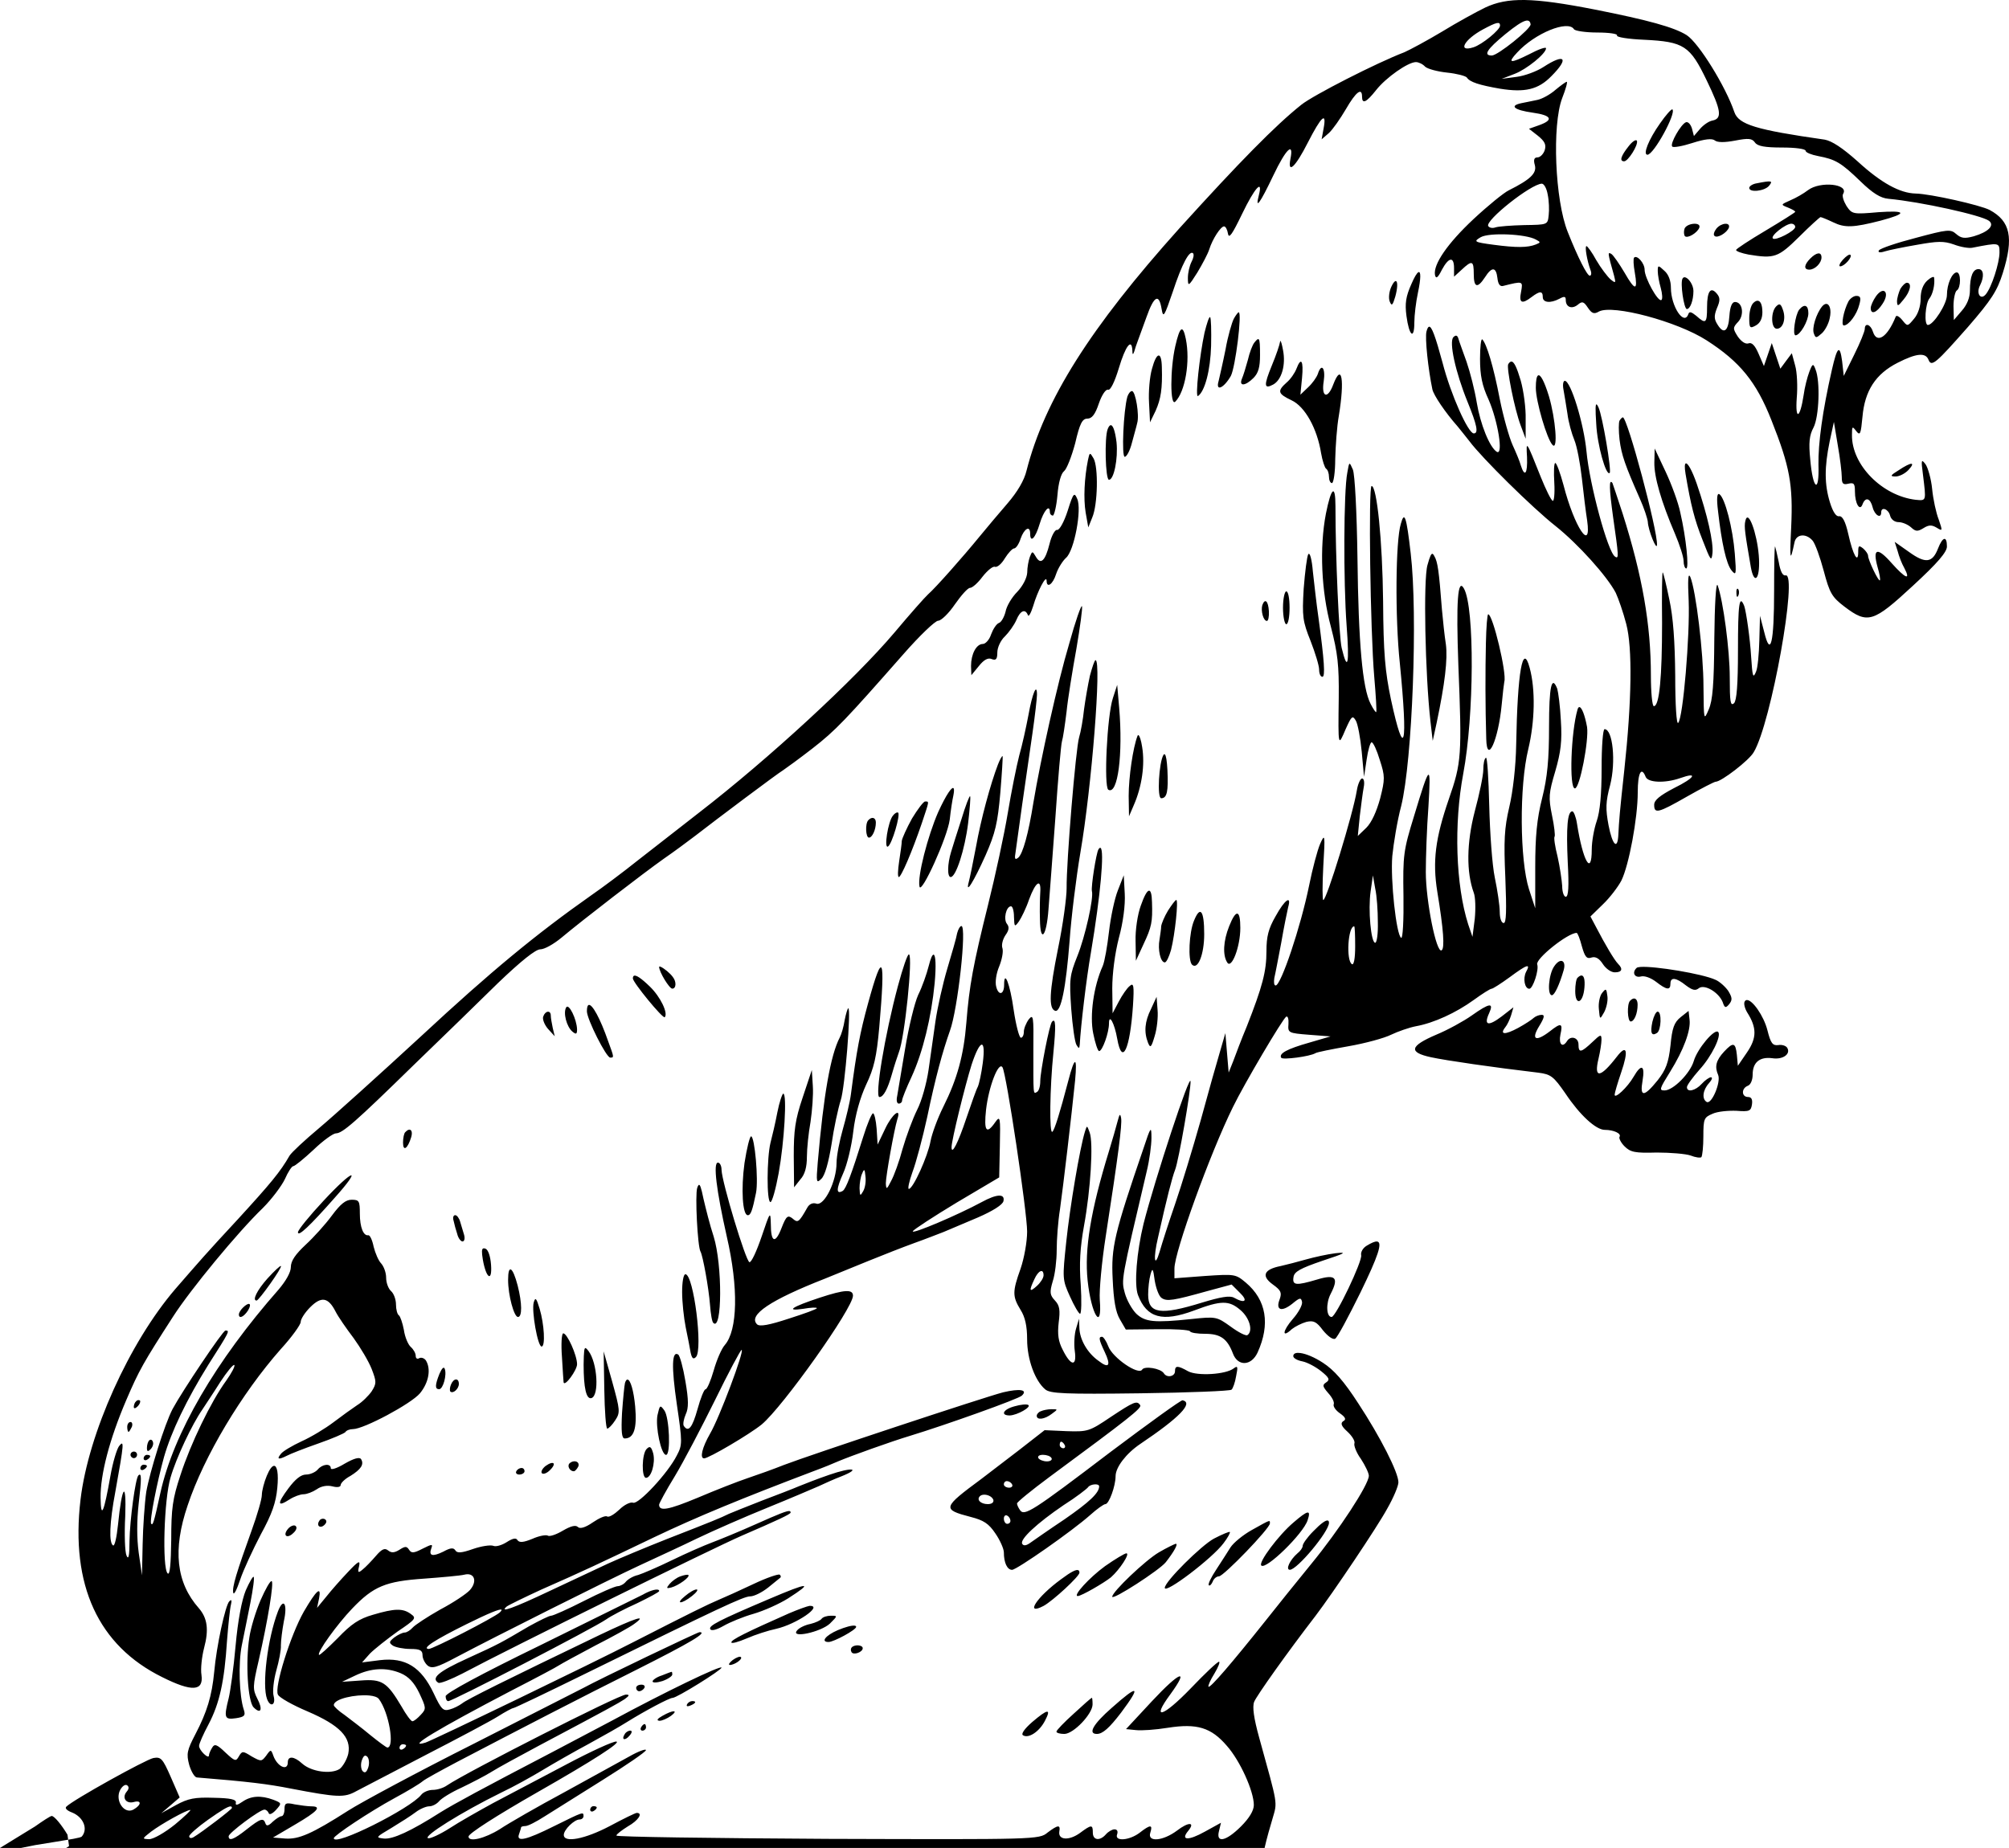 <svg width="1362" height="1253" xmlns="http://www.w3.org/2000/svg" xmlns:xlink="http://www.w3.org/1999/xlink" xml:space="preserve" overflow="hidden"><defs><clipPath id="clip0"><rect x="35" y="-519" width="1362" height="1253"/></clipPath></defs><g clip-path="url(#clip0)" transform="translate(-35 519)"><path d="M35.057 21.671C36.84 21.671 41.74 15.655 45.75 8.97L46.214 5.59 37.8 4.188C33.25 3.469 28.363 2.703 23.841 1.921L14.297 0 0 0 23.697 14.541C29.043 18.328 34.166 21.671 35.057 21.671ZM128.943 25.763C126.047 25.54 109.562 16.405 102.433 11.057 96.196 6.155 96.196 6.155 101.097 5.932 103.993 5.932 111.789 10.389 118.695 15.959 125.379 21.53 130.057 25.986 128.943 25.763ZM156.385 28.165C154.631 28.27 149.994 25.429 140.972 19.078 134.066 14.177 128.274 9.052 128.274 7.938 128.274 6.601 129.611 6.378 131.17 7.269 137.185 10.834 157.234 26.208 157.234 27.1 157.234 27.768 156.97 28.13 156.385 28.165ZM402.347 28.343C403.683 28.343 404.574 27.897 404.574 27.451 404.574 26.783 403.683 25.669 402.347 25 401.233 24.332 400.119 24.777 400.119 25.892 400.119 27.229 401.233 28.343 402.347 28.343ZM86.171 42.474C84.835 43.366 82.83 41.806 81.493 39.355 77.707 32.225 84.167 22.644 90.404 25.986 95.973 29.105 96.196 32.67 90.627 31.111 85.503 29.774 82.385 34.007 85.949 38.241 87.508 40.023 87.508 41.583 86.171 42.474ZM246.963 62.339C246.351 61.893 245.794 60.834 245.237 59.163 244.345 56.49 244.791 53.148 245.905 52.033 247.464 50.474 248.578 51.365 249.692 54.707 250.583 57.381 250.138 60.723 249.024 61.837 248.244 62.617 247.576 62.784 246.963 62.339ZM273.082 70.304C271.969 70.304 270.855 69.191 270.855 67.853 270.855 66.739 271.969 66.294 273.082 66.962 274.419 67.63 275.31 68.745 275.31 69.413 275.31 69.859 274.419 70.304 273.082 70.304ZM427.28 79.545C428.616 79.545 428.616 78.208 426.834 76.203 423.715 72.415 421.042 73.306 423.492 77.094 424.161 78.431 425.943 79.545 427.28 79.545ZM437.073 83.997C437.519 83.997 437.964 83.105 437.964 81.768 437.964 80.654 436.851 79.54 435.514 79.54 434.4 79.54 433.954 80.654 434.623 81.768 435.291 83.105 436.405 83.997 437.073 83.997ZM709.765 92.378C711.158 92.517 710.656 90.456 708.429 86.223 704.642 78.87 697.29 73.968 693.503 76.419 692.167 77.31 694.395 80.652 699.741 85.331 705.087 89.899 708.373 92.239 709.765 92.378ZM456.749 92.652C457.946 92.624 457.556 91.566 454.883 89.56 452.433 87.778 448.869 86.218 447.086 86.218 444.859 86.441 445.527 87.555 449.091 89.56 452.767 91.677 455.551 92.68 456.749 92.652ZM469.351 99.579C472.469 99.579 471.801 98.019 467.791 96.46 466.009 95.791 465.118 96.014 465.786 97.351 466.455 98.688 468.014 99.579 469.351 99.579ZM740.265 101.815C740.487 101.815 740.71 99.809 740.71 97.358 740.71 90.897 727.79 77.305 721.553 77.305 718.656 77.305 716.206 77.973 716.206 78.865 716.206 79.756 721.553 85.326 728.013 91.12 734.25 96.913 739.819 101.815 740.265 101.815ZM250.361 103.368C241.213 104.256 226.302 101.164 226.302 96.82 226.302 95.928 229.643 92.809 233.653 90.135 237.44 87.239 245.459 81.222 251.029 76.543 256.82 71.864 261.944 68.076 262.613 68.076 267.736 68.076 263.726 91.918 256.82 101.053 255.818 102.334 253.409 103.072 250.361 103.368ZM768.871 106.38C769.929 105.879 766.977 101.033 760.071 91.786 752.052 81.313 747.596 77.303 743.586 77.303 737.349 77.303 741.136 83.987 753.611 94.905 762.745 103.038 767.812 106.882 768.871 106.38ZM434.847 110.71C436.629 110.71 437.52 109.819 436.852 108.482 436.184 107.368 434.625 106.254 433.288 106.254 432.174 106.254 431.283 107.368 431.283 108.482 431.283 109.819 432.842 110.71 434.847 110.71ZM455.331 119.394C455.553 119.617 455.776 118.725 455.776 117.611 455.776 116.497 452.88 114.492 449.093 113.155 445.529 112.041 442.41 111.818 442.41 112.932 442.41 113.823 445.083 115.829 448.648 116.943 451.989 118.28 454.885 119.394 455.331 119.394ZM256.514 121.162C251.363 120.883 246.128 119.435 240.781 116.873L231.871 112.639 244.568 113.531C259.048 114.645 262.39 112.417 272.191 95.928 275.31 90.358 278.651 85.902 279.542 85.902 280.657 85.902 283.107 87.907 285.335 90.358 289.122 94.368 288.899 95.037 284.221 105.064 280.657 112.417 276.87 116.205 271.746 118.433 266.734 120.55 261.666 121.441 256.514 121.162ZM502.298 129.41C503.634 128.073 498.065 124.063 494.724 124.063 493.61 124.285 494.501 125.622 496.728 127.405 499.179 129.187 501.629 130.078 502.298 129.41ZM581.959 137.341C583.546 137.202 584.883 136.533 584.883 135.419 584.883 132.745 578.646 130.518 577.309 132.745 576.641 133.86 576.641 135.196 577.531 136.088 578.534 137.09 580.372 137.481 581.959 137.341ZM579.458 150.704C580.088 150.603 580.436 150.339 580.436 149.893 580.436 147.888 565.288 139.643 561.724 139.643 556.154 139.643 559.719 144.1 567.961 147.665 573.14 149.837 577.568 151.007 579.458 150.704ZM563.295 157.463C567.973 157.463 567.973 157.463 562.627 152.116 556.389 146.322 535.672 141.866 540.35 147.437 541.687 149.219 545.919 151.224 549.484 151.893 553.048 152.784 556.389 154.344 557.058 155.458 557.948 156.572 560.622 157.463 563.295 157.463ZM339.923 161.569C338.827 162.216 331.057 159.041 316.522 151.855 294.914 141.16 285.557 135.144 290.681 134.921 293.577 134.921 334.789 156.088 338.799 159.654 339.912 160.712 340.288 161.353 339.923 161.569ZM548.837 164.147C558.416 164.37 539.926 151.669 526.115 148.55 520.769 147.436 511.858 144.539 506.289 142.088 500.497 139.637 495.819 138.3 495.819 139.414 495.819 141.197 505.62 146.099 534.803 159.022 541.041 161.696 547.278 163.924 548.837 164.147ZM192.856 165.14C193.719 163.72 193.774 159.598 192.438 153.693 191.324 147.677 190.433 140.547 190.433 137.428 190.656 134.308 189.096 126.509 187.314 120.27 185.532 113.809 184.641 106.01 185.532 102.891 187.091 96.875 183.304 95.092 181.076 100.886 177.513 110.244 181.299 141.661 188.428 160.377 190.322 165.279 191.992 166.561 192.856 165.14ZM445.995 175.12C446.587 174.995 446.921 174.688 446.921 174.187 446.921 173.518 440.238 169.953 431.995 165.943 423.53 162.155 414.174 157.253 411.055 155.025 402.813 149.231 306.8 99.543 303.905 99.543 302.791 99.543 302.122 101.103 302.122 102.886 302.122 104.891 325.959 117.814 366.279 137.422L435.782 171.736C440.126 174.243 444.22 175.496 445.995 175.12ZM472.248 175.27C473.584 175.27 472.248 173.265 469.129 170.814 461.777 165.021 457.545 165.244 464.451 170.814 467.347 173.265 470.688 175.27 472.248 175.27ZM544.612 177.562C546.618 177.618 543.053 174.832 534.365 169.262 528.35 165.474 517.88 160.795 510.975 158.789 503.846 156.784 494.712 152.996 490.48 150.545 485.802 147.871 482.238 146.98 481.569 148.317 480.01 150.545 487.361 154.333 521.445 168.816 535.033 174.61 542.608 177.506 544.612 177.562ZM184.203 180.871C185.762 179.98 181.753 155.025 175.293 126.727 171.283 109.57 171.283 107.565 174.402 101.326 178.411 93.751 176.852 90.408 171.951 95.31 167.941 99.321 166.382 126.059 169.055 142.77 169.946 149.009 173.287 160.15 176.629 167.948 179.971 175.524 183.312 181.54 184.203 180.871ZM171.961 183.769C172.63 183.323 171.515 175.302 169.733 166.167 167.951 157.031 165.278 144.108 163.941 137.424 161.491 125.391 162.159 103.11 165.278 93.752 166.615 89.741 165.724 88.849 159.931 87.958 152.135 86.844 151.689 88.181 155.031 101.55 156.145 106.007 158.372 121.826 159.709 136.978 161.268 154.358 163.941 168.172 166.615 174.634 169.065 180.204 171.515 184.438 171.961 183.769ZM464.762 185.121C465.737 185.288 466.461 185.288 466.684 185.065 468.02 183.728 460.001 177.935 455.1 176.598 451.758 175.707 451.536 176.153 453.986 179.049 455.545 180.832 458.664 183.283 461.337 184.174 462.563 184.62 463.788 184.954 464.762 185.121ZM731.112 188.284C731.586 188.023 731.808 187.466 731.808 186.63 731.808 184.179 713.987 167.691 707.527 164.126 694.384 157.218 702.849 170.142 719.334 182.174 726.017 187.187 729.692 189.067 731.112 188.284ZM763.641 199.767C766.315 199.767 759.186 188.849 753.171 183.502 748.493 179.714 733.122 170.801 730.672 170.801 727.108 170.801 738.469 183.279 749.162 191.077 755.844 195.757 762.528 199.767 763.641 199.767ZM797.035 206.226C799.04 206.449 795.921 200.879 790.352 193.749 786.12 188.401 754.041 167.679 754.041 170.353 754.041 173.695 776.541 195.085 785.674 200.433 791.02 203.553 796.144 206.003 797.035 206.226ZM833.765 214.241C834.21 213.796 832.428 210.453 829.532 206.666 821.958 196.416 789.657 171.906 789.657 176.363 789.657 180.596 814.607 205.329 823.072 209.785 828.641 212.682 833.542 214.687 833.765 214.241ZM200.227 218.457C201.563 217.566 201.118 215.56 198.89 213.555 194.658 209.322 191.316 211.772 195.326 216.451 196.885 218.234 199.113 219.125 200.227 218.457ZM859.724 221.479C861.144 221.98 860.921 221.256 860.921 220.03 860.921 216.688 829.511 184.157 826.393 184.157 824.833 184.157 822.828 182.597 822.16 180.592 821.269 178.587 820.155 177.473 819.487 178.141 818.819 178.81 821.046 183.488 824.611 188.836 827.952 193.961 832.407 200.868 834.189 203.765 836.194 206.884 842.654 212.232 848.669 215.574 855.241 219.251 858.304 220.977 859.724 221.479ZM900.285 221.978C900.748 221.808 900.985 221.307 900.985 220.471 900.985 214.455 879.376 188.608 874.475 188.608 871.357 188.608 874.475 195.293 879.599 199.749 881.604 201.309 883.163 203.537 883.163 204.874 883.163 206.211 886.282 210.667 890.292 214.678 895.471 220.025 898.896 222.49 900.285 221.978ZM218.116 223.103C218.812 223.298 219.592 223.243 220.26 222.908 221.597 222.017 221.597 220.68 220.037 219.12 217.141 216.224 214.245 218.452 216.473 221.794 216.807 222.463 217.42 222.908 218.116 223.103ZM682.794 225.336C681.68 226.004 680.567 225.113 680.567 223.331 680.567 221.325 681.68 219.766 682.794 219.766 684.131 219.766 685.022 220.657 685.022 221.771 685.022 223.108 684.131 224.668 682.794 225.336ZM886.322 227.402C887.797 227.653 887.742 225.926 886.516 222.25 883.621 213.114 858.225 188.382 855.106 191.501 852.879 193.507 866.913 212.223 876.937 220.69 881.838 224.924 884.846 227.152 886.322 227.402ZM535.224 228.416C535.816 228.329 535.997 227.967 535.997 227.41 535.997 226.296 527.309 222.285 502.582 211.59 483.647 203.346 347.759 136.501 313.453 118.23 305.656 114.219 298.305 111.323 297.191 111.991 292.068 115.111 297.191 119.567 316.795 128.48 339.294 138.729 339.294 138.952 358.675 150.315 365.58 154.104 372.264 157.446 373.6 157.446 374.937 157.446 384.961 161.902 395.877 167.473 406.792 173.043 417.039 177.499 418.822 177.499 420.381 177.499 423.054 178.836 424.391 180.619 425.95 182.401 429.514 184.406 432.633 185.075 435.529 185.966 445.999 190.423 455.578 195.102 465.157 199.781 477.409 205.128 482.756 207.134 488.102 209.139 501.691 214.709 512.606 219.612 527.977 226.463 533.449 228.677 535.224 228.416ZM666.515 239.478C665.641 239.36 664.861 239.039 664.305 238.482 661.854 236.031 664.973 233.135 669.651 233.135 672.324 233.135 673.883 234.249 673.438 236.031 672.602 238.371 669.136 239.833 666.515 239.478ZM741.883 246.504C740.156 246.336 738.263 245.612 737.595 244.498 736.704 243.384 729.575 237.814 721.11 232.466 703.066 220.211 691.036 209.07 693.041 206.174 693.933 204.614 695.937 205.06 698.388 206.842 700.615 208.402 711.086 215.755 721.778 222.885 738.486 234.471 745.169 240.71 745.169 245.167 745.169 246.281 743.609 246.671 741.883 246.504ZM682.571 248.732C681.458 248.732 680.567 247.84 680.567 246.504 680.567 245.389 682.126 244.276 684.131 244.276 685.913 244.276 686.804 245.389 686.136 246.504 685.467 247.84 683.908 248.732 682.571 248.732ZM353.598 257.636C354.711 257.636 355.603 256.745 355.603 255.408 355.603 254.294 354.043 253.18 352.038 253.18 350.256 253.18 349.365 254.294 350.033 255.408 350.702 256.745 352.261 257.636 353.598 257.636ZM185.684 259.076C187.853 259.329 188.967 253.967 187.992 244.08 187.101 234.276 184.428 226.477 176.854 212.663 171.507 202.413 165.047 188.599 162.82 181.914 160.592 175.23 158.587 171.219 158.142 173.002 157.251 176.789 160.37 186.816 170.617 215.337 174.404 225.809 177.522 236.504 177.522 239.401 177.522 242.074 179.082 248.091 180.864 252.324 182.702 256.752 184.383 258.925 185.684 259.076ZM97.383 259.862C98.719 259.862 99.61 259.416 99.61 258.97 99.61 258.302 98.719 257.188 97.383 256.519 96.269 255.851 95.155 256.297 95.155 257.411 95.155 258.748 96.269 259.862 97.383 259.862ZM373.337 260.869C376.083 261.715 376.418 259.584 372.742 256.074 370.737 254.069 368.286 253.178 367.395 254.069 366.504 254.96 367.618 257.189 369.846 258.971 371.238 259.974 372.422 260.587 373.337 260.869ZM388.413 262.037C390.773 262.632 392.945 261.254 392.109 258.747 391.218 256.964 389.882 255.405 388.991 255.405 386.318 255.405 384.312 258.97 386.095 260.752 386.819 261.42 387.626 261.838 388.413 262.037ZM241.117 264.02C242.983 264.549 244.208 264.438 244.765 263.658 246.993 260.093 244.765 256.75 237.637 252.294 233.849 250.289 230.954 247.392 230.954 246.055 230.954 244.718 228.726 244.273 225.384 245.164 221.82 246.055 217.81 245.387 214.691 243.158 212.018 241.376 208.009 239.817 205.781 239.817 203.553 239.817 199.321 238.257 196.202 236.251 187.96 230.904 187.737 233.355 195.534 243.827 200.212 250.066 203.999 253.185 207.563 253.185 210.236 253.185 213.8 254.745 215.36 256.528 218.478 260.316 224.27 260.984 224.27 257.419 224.27 256.082 228.503 257.419 233.627 260.538 236.745 262.321 239.252 263.491 241.117 264.02ZM99.609 266.54C100.945 266.54 101.836 266.094 101.836 265.649 101.836 264.98 100.945 263.866 99.609 263.198 98.495 262.529 97.381 262.975 97.381 264.089 97.381 265.426 98.495 266.54 99.609 266.54ZM707.076 266.557C704.625 266.557 703.289 265.666 703.957 264.329 704.625 263.215 707.299 262.101 709.749 262.101 712.199 262.101 713.536 263.215 712.868 264.329 712.199 265.666 709.526 266.557 707.076 266.557ZM90.704 268.766C92.041 268.766 92.932 267.875 92.932 266.538 92.932 265.424 92.041 264.31 90.704 264.31 89.591 264.31 88.477 265.424 88.477 266.538 88.477 267.875 89.591 268.766 90.704 268.766ZM440.969 271.584C441.638 271.111 442.194 269.774 442.863 267.434 444.422 260.973 441.526 250.946 437.962 250.946 434.843 250.946 435.066 267.211 438.408 270.554 439.521 271.668 440.301 272.058 440.969 271.584ZM719.328 275.47C718.882 275.47 718.437 274.578 718.437 273.241 718.437 272.127 719.551 271.013 720.887 271.013 722.001 271.013 722.446 272.127 721.778 273.241 721.11 274.578 719.996 275.47 719.328 275.47ZM102.559 276.726C103.004 276.559 103.394 276.114 103.617 275.445 104.285 273.885 103.394 271.657 102.057 270.32 100.276 268.538 99.607 268.761 99.607 271.212 99.607 273.217 100.276 275.445 101.166 276.336 101.612 276.782 102.113 276.894 102.559 276.726ZM88.479 288.803C89.593 288.803 90.038 287.244 89.37 285.461 88.479 283.678 87.588 282.118 87.142 282.118 86.697 282.118 86.251 283.678 86.251 285.461 86.251 287.244 87.142 288.803 88.479 288.803ZM712.879 297.485C717.334 297.485 717.334 297.485 713.101 294.365 708.2 290.577 702.854 289.909 702.854 293.028 702.854 294.143 704.191 295.702 705.75 296.148 707.086 296.816 710.428 297.485 712.879 297.485ZM447.589 299.138C448.202 299.556 448.981 298.609 450.43 296.604 453.771 291.925 454.885 266.524 451.543 266.524 448.202 266.524 444.192 285.686 445.751 293.484 446.531 296.938 446.976 298.721 447.589 299.138ZM693.513 300.602C695.184 300.769 696.52 300.713 697.077 300.379 699.528 299.042 689.726 293.471 684.602 293.249 677.919 293.249 680.147 297.482 687.944 299.488 689.837 300.044 691.842 300.435 693.513 300.602ZM94.935 303.272C95.381 302.604 94.713 300.821 93.376 299.484 91.817 297.924 90.703 297.702 90.703 299.039 90.703 300.375 91.371 302.158 92.263 302.826 92.93 303.718 94.267 303.941 94.935 303.272ZM801.751 303.544C809.326 301.762 799.524 291.735 773.014 273.91 763.436 267.448 756.307 258.09 756.307 252.074 756.307 245.389 751.852 233.135 749.401 233.135 748.288 233.135 743.609 229.792 739.154 225.781 726.902 214.863 689.255 188.571 686.136 188.571 682.794 188.571 680.567 193.473 680.567 200.381 680.567 202.832 677.893 208.848 674.774 213.304 670.319 219.988 666.755 222.217 658.067 224.445 638.464 229.569 638.909 230.684 665.418 250.291L691.036 269.899 708.189 283.268 723.115 282.6C737.372 282.154 738.486 282.377 752.966 292.181 768.782 302.653 770.787 303.544 773.014 300.202 774.129 298.197 765.663 291.512 711.308 251.405 699.279 242.493 689.477 234.471 689.477 233.58 689.477 232.689 690.368 230.684 691.482 229.124 694.378 224.668 699.947 228.233 752.966 268.562 778.806 287.947 800.638 303.767 801.751 303.544ZM425.451 317.594C427.362 317.438 429.618 310.293 430.62 299.264 431.957 284.335 429.73 277.651 423.492 277.651 421.487 277.651 421.042 282.33 421.71 295.031 422.378 304.389 423.269 313.525 423.715 315.307 424.216 316.922 424.815 317.647 425.451 317.594ZM309.077 317.66C310.191 317.744 311.083 316.741 311.083 314.624 311.083 311.282 307.073 307.717 305.29 309.5 304.845 309.945 304.845 312.173 305.736 314.179 306.627 316.407 307.964 317.577 309.077 317.66ZM300.062 325.204C300.675 325.816 301.176 325.761 301.51 324.869 303.07 320.858 300.397 311.055 297.723 311.055 294.827 311.055 294.827 313.729 297.946 321.527 298.726 323.31 299.45 324.591 300.062 325.204ZM158.86 327.438C158.191 328.106 153.959 322.981 149.281 315.851 144.825 308.721 139.256 300.477 137.251 297.358 130.123 287.108 119.43 264.381 115.643 251.235 111.188 236.752 109.851 189.96 113.638 186.172 115.197 184.613 115.866 192.634 116.088 208.9 116.088 230.067 116.98 236.752 122.326 252.794 129.232 274.185 143.043 302.705 153.291 316.743 157.077 322.09 159.528 326.769 158.86 327.438ZM881.615 335.577C885.432 335.055 891.055 332.776 896.819 329.016 904.393 324.114 911.076 316.538 920.878 301.386 935.803 278.659 948.055 254.595 948.055 247.91 948.055 245.46 944.714 237.438 940.481 230.085 934.021 218.053 903.279 172.376 891.918 157.447 872.537 132.269 851.82 103.08 850.261 99.07 848.924 95.727 850.038 87.928 853.602 75.005 866.523 28.214 866.077 31.556 862.736 19.97 861.399 15.625 858.557 5.638 857.408 0.352L857.359 0 44.879 0 46.809 1.254 46.214 5.59 49.735 6.177C52.907 6.775 55.04 7.297 55.43 7.715 59.885 12.839 56.544 20.861 48.97 23.98 45.405 25.317 43.846 26.877 44.96 27.991 49.638 32.67 98.647 59.854 103.993 60.968 109.116 61.859 110.23 60.745 115.799 48.044L121.814 34.23 115.577 28.882 109.339 23.535 119.364 29.105C127.606 33.562 132.061 34.453 144.982 34.007 156.343 33.784 160.353 32.893 159.907 30.665 159.462 28.66 160.798 28.882 164.363 31.333 170.154 35.344 176.837 35.789 185.303 32.67 191.094 30.442 191.094 30.219 187.085 25.763 184.857 23.312 182.629 22.198 182.184 23.535 181.738 24.872 180.402 25.986 179.288 25.986 176.169 25.986 155.007 10.166 155.007 7.938 155.007 4.372 158.571 5.709 167.259 12.617 176.615 19.97 178.619 20.638 179.956 16.627 180.625 14.622 181.961 14.845 184.857 17.742 187.085 19.747 189.758 21.53 190.872 21.53 191.986 21.53 192.877 23.758 192.877 26.208 192.877 30.442 193.768 30.888 199.782 29.551 203.569 28.882 208.693 28.214 210.921 28.214 218.495 28.214 215.376 24.872 200.228 15.959L185.08 7.046 193.322 6.378C202.456 5.709 211.366 9.497 236.093 25.317 244.781 30.888 283.32 51.61 321.858 70.995L395.372 108.428C406.732 114.667 472.894 146.306 474.231 146.306 480.023 146.306 468.439 139.399 431.682 120.905 392.03 101.075 354.16 81.467 309.829 58.294 298.914 52.501 288.221 46.708 286.439 45.148 284.656 43.588 276.191 38.463 267.504 33.784 250.35 24.426 226.292 8.383 226.292 6.601 226.292 0.585 278.196 26.654 285.548 36.013 286.884 37.795 290.448 39.355 293.345 39.355 296.463 39.355 300.696 40.692 303.146 42.474 316.289 51.387 419.653 103.971 424.331 103.971 427.004 103.971 426.781 103.303 423.44 100.852 418.985 97.955 413.416 94.836 365.521 69.435 352.155 62.305 337.452 54.284 333.22 51.61 328.987 48.936 319.854 44.257 312.948 40.914 306.042 37.795 299.136 33.562 297.577 31.556 296.018 29.774 293.121 28.214 290.894 28.214 288.889 28.214 284.656 26.431 281.761 24.203 278.865 21.975 271.513 17.296 265.276 13.508 254.806 7.269 254.36 7.046 260.152 6.378 266.167 5.709 278.419 11.28 298.691 24.203 308.047 29.996 326.982 40.246 374.432 64.979L414.975 86.369C450.395 105.531 489.156 124.248 489.156 122.242 488.933 120.46 458.86 101.743 455.964 101.743 453.736 101.743 437.029 92.83 425.222 85.478 420.321 82.358 408.515 75.674 398.713 70.326 389.134 65.202 375.1 57.18 367.748 52.724 360.397 48.267 347.922 41.36 339.902 37.572 312.725 24.203 286.439 7.715 290.226 6.601 291.562 6.155 298.023 9.052 304.705 13.285 311.166 17.519 324.532 25.095 334.333 30.442L383.342 56.289C400.495 65.424 416.089 72.554 417.871 72.109 421.212 71.663 402.723 59.631 364.407 37.795 336.338 21.752 317.626 9.72 317.626 7.715 317.626 3.704 328.764 6.378 339.011 12.839 345.026 16.85 364.407 27.991 382.228 37.572L426.336 61.859C432.574 65.424 437.92 67.43 437.92 66.316 437.92 65.202 424.554 56.066 408.515 46.039L369.085 21.307C363.516 17.742 357.947 14.845 356.164 14.845 354.605 14.845 353.269 14.399 353.269 13.954 353.269 13.508 352.6 11.503 351.932 9.497 349.704 3.704 356.61 5.264 375.768 14.845 395.594 24.649 395.594 24.649 395.594 21.53 395.594 20.415 394.48 19.301 392.921 19.301 389.357 19.301 382.228 12.394 382.228 8.829 382.228 3.259 396.485 5.932 413.416 14.845 422.549 19.747 430.791 23.758 431.682 23.758 436.138 23.758 432.796 18.633 425.668 14.622 421.435 11.948 417.871 9.275 417.871 8.383 417.871 7.492 482.25 6.601 561.11 6.155 702.344 5.709 704.571 5.709 710.14 10.389 717.269 15.736 719.051 15.959 718.16 11.057 717.269 5.264 724.843 4.818 732.195 10.166 739.991 15.959 740.882 15.959 740.882 10.389 740.882 5.041 745.783 4.595 749.793 9.275 751.352 11.057 754.026 12.617 755.585 12.617 757.367 12.617 758.035 11.28 757.367 9.275 755.362 4.15 765.832 5.041 772.738 10.389 779.866 15.959 781.649 15.959 779.866 10.389 777.639 3.704 788.332 4.595 797.91 11.726 805.707 17.742 810.608 17.742 805.485 11.503 800.138 5.041 805.707 4.818 816.846 11.057L827.761 17.073 826.425 11.503C824.197 3.036 831.103 4.372 841.35 14.622 846.919 20.193 850.038 25.317 850.038 29.105 850.038 38.463 840.682 59.185 831.771 69.212 821.079 81.69 811.499 84.586 791.673 81.467 783.431 80.13 773.852 79.462 770.065 79.907L763.382 80.576 780.98 99.515C799.916 119.791 806.598 122.242 793.455 104.194 780.089 86.146 788.332 88.597 807.267 108.205 816.846 118.232 825.311 126.253 826.425 126.253 827.316 126.253 825.979 122.688 823.306 118.232 820.633 113.998 818.851 109.987 819.296 109.319 820.41 108.205 835.113 125.362 857.835 153.882 865.186 163.24 879.22 180.62 889.022 192.652 907.512 215.157 928.006 246.351 928.006 252.367 928.006 254.15 925.556 259.274 922.659 263.731 919.541 267.964 917.759 272.866 918.205 274.203 918.873 275.763 916.645 279.328 913.526 282.224 909.294 286.012 908.626 288.018 910.63 289.355 912.858 290.468 912.19 292.028 908.403 294.702 905.507 296.707 903.725 299.381 904.17 300.718 904.838 302.278 903.056 305.62 900.383 308.517 896.596 312.973 896.373 313.864 899.047 315.647 901.72 317.429 901.274 318.766 895.705 323.222 892.141 326.119 886.349 329.238 883.007 329.907 879.443 330.575 876.77 332.135 876.77 333.472 876.77 334.53 877.382 335.199 878.461 335.502 879.271 335.729 880.342 335.751 881.615 335.577ZM409.244 336.686 415.035 316.187C420.382 296.801 420.605 295.242 417.041 289.894 415.035 286.775 412.585 284.324 411.694 284.324 410.803 284.324 409.912 296.133 409.689 310.616 409.541 319.306 409.392 327.996 409.244 336.686ZM397.294 338.792C397.726 338.514 398.283 337.845 399.007 336.898 405.022 328.877 406.358 306.818 401.012 305.036 397.448 303.921 395.665 311.943 395.665 327.763 395.832 336.954 396 339.628 397.294 338.792ZM381.864 348.921C384.538 348.921 391.221 333.992 391.221 327.976 391.221 323.966 382.755 312.379 382.087 315.722 382.087 316.167 381.419 323.966 380.973 332.878 380.305 341.568 380.751 348.921 381.864 348.921ZM169.063 368.806C169.787 368.444 169.62 366.94 168.172 364.489 165.276 360.033 161.934 358.473 161.934 361.815 161.934 362.706 163.048 364.712 164.607 366.272 166.724 368.388 168.339 369.168 169.063 368.806ZM363.418 371.905C364.003 371.292 364.727 369.287 365.841 365.611 368.959 355.138 369.85 339.987 367.177 339.987 364.504 339.987 360.272 364.274 361.831 369.844 362.388 371.738 362.834 372.518 363.418 371.905ZM464.673 389.002C470.242 389.002 476.702 337.755 471.801 332.853 470.019 331.07 469.128 331.961 468.237 335.749 467.792 338.646 466.232 346.444 464.896 352.906 463.559 359.59 462.445 370.286 462.445 376.97 462.445 383.655 463.336 389.002 464.673 389.002ZM705.361 391.02C704.136 390.491 702.576 388.597 701.239 385.589 697.453 377.568 697.898 376.453 703.022 381.133 705.472 383.361 707.477 386.48 707.477 388.263 707.477 390.714 706.586 391.549 705.361 391.02ZM781.483 391.721C781.065 392.278 780.619 391.164 779.951 388.713 779.06 385.593 778.392 379.577 778.392 375.121 778.392 362.198 786.857 361.084 814.925 369.773 827.4 373.561 833.638 374.676 836.534 373.116 844.108 368.882 846.335 370.887 840.543 376.458L834.974 382.028 818.489 377.572C795.322 371.11 791.089 370.442 787.525 372.893 785.743 374.007 783.738 379.354 782.847 384.702 782.29 388.936 781.9 391.164 781.483 391.721ZM346.444 392.163C347.641 391.439 349.256 387.763 350.927 381.412 354.046 369.157 354.046 360.022 351.15 360.022 348.477 360.022 344.467 374.728 344.467 385.2 344.467 390.659 345.247 392.887 346.444 392.163ZM190.437 394.552C191.551 393.661 175.511 371.157 173.952 371.157 170.833 371.157 174.175 378.064 181.303 386.085 185.982 391.21 189.991 394.998 190.437 394.552ZM327.641 406.516C328.01 406.641 328.498 406.571 329.11 406.349 330.892 405.68 332.452 401.447 332.897 395.431 333.788 383.399 329.556 386.072 327.328 398.996 326.493 404.009 326.535 406.14 327.641 406.516ZM933.421 411.198C937.692 410.989 934.226 401.13 922.363 376.731 914.344 360.466 906.769 346.206 905.21 345.314 903.651 344.423 900.309 346.874 896.968 350.885 892.513 356.901 890.507 357.792 885.607 356.678 882.488 355.787 878.033 353.558 875.805 351.776 868.899 345.314 869.345 350.439 876.473 358.683 880.26 362.917 883.156 368.264 882.711 370.27 882.042 373.389 881.151 373.166 876.028 368.933 868.677 363.139 864.667 364.699 867.563 372.052 869.122 376.509 868.454 378.068 862.885 382.079 854.865 387.872 856.87 392.328 868.231 394.557 872.241 395.448 879.815 397.453 885.384 399.013 890.953 400.573 899.864 402.578 905.433 403.246 913.675 404.138 912.116 403.246 896.522 398.122 881.597 392.997 877.364 390.769 876.919 386.981 876.028 381.41 878.701 381.188 892.958 385.421 905.433 389.209 907.883 386.758 902.092 375.617 898.75 369.156 899.195 360.02 902.76 360.02 905.656 360.02 923.7 397.899 922.809 401.909 922.363 403.915 923.922 406.811 926.596 408.371 929.714 410.265 931.998 411.268 933.421 411.198ZM308.63 429.055C309.744 429.055 311.303 427.05 311.971 424.599 312.639 422.148 313.976 418.137 314.644 415.686 315.313 413.235 314.867 411.23 313.531 411.23 312.417 411.23 310.635 413.458 309.966 416.354 309.075 419.028 307.961 423.039 307.516 425.267 306.848 427.273 307.293 429.055 308.63 429.055ZM473.627 449.487C474.535 450.28 475.412 447.565 476.916 440.212 478.475 433.527 481.371 421.941 483.822 414.588 489.836 395.203 489.614 349.971 483.599 355.987 482.708 356.656 481.817 362.226 481.371 368.02 480.48 379.828 476.471 401.664 474.911 404.338 472.906 407.681 471.124 442.886 472.683 447.565 473.018 448.568 473.324 449.222 473.627 449.487ZM237.913 456.029C239.64 456.447 236.409 451.433 226.719 440.627 210.012 421.688 201.992 414.112 201.992 417.454 201.992 419.014 209.789 428.595 219.368 438.844 229.504 449.762 236.187 455.611 237.913 456.029ZM585.958 459.509C585.624 459.787 585.178 459.007 584.51 457.336 583.396 455.108 582.728 450.428 582.728 447.309 582.951 441.962 583.173 441.739 585.178 445.304 586.515 447.532 587.183 451.988 586.738 455.331 586.515 457.893 586.292 459.23 585.958 459.509ZM509.196 482.499C511.647 482.499 514.32 452.864 512.538 444.174 510.087 432.142 508.974 429.023 506.968 429.023 503.404 429.023 502.29 446.625 504.741 464.451 506.3 474.478 508.305 482.499 509.196 482.499ZM276.925 486.919C278.805 487.545 279.807 485.54 278.805 482.031 276.354 474.009 273.236 472.004 273.236 478.242 273.236 481.362 273.904 484.704 274.795 485.373 275.575 486.208 276.299 486.71 276.925 486.919ZM736.977 488.96C737.367 488.876 737.813 487.651 738.704 485.2 741.377 478.292 739.372 446.207 734.917 421.92 732.244 407.214 731.575 395.851 732.689 381.813 733.357 371.118 733.135 362.205 732.244 362.205 731.352 362.205 728.234 367.553 725.338 374.015 720.214 385.378 720.214 386.047 722.887 411.225 725.338 434.397 732.021 474.505 735.585 485.868 736.254 487.985 736.587 489.043 736.977 488.96ZM759.102 496.923C759.464 497.285 759.742 496.561 760.076 494.778 760.744 490.322 758.294 470.714 749.606 414.565 746.933 397.408 745.151 378.023 745.596 371.784 747.378 349.502 739.805 361.535 737.354 384.707 735.126 405.875 739.359 431.944 751.834 472.497 754.061 479.85 756.734 488.985 757.626 492.55 758.294 495.113 758.74 496.561 759.102 496.923ZM531.014 511.448C533.687 511.448 531.682 478.471 527.895 457.526 525.891 446.608 523.44 437.918 522.326 437.918 519.653 437.918 519.876 467.999 522.326 478.025 523.44 482.259 525.667 491.617 527.004 498.747 528.341 505.655 530.346 511.448 531.014 511.448ZM550.381 527.479 551.049 516.784C551.495 510.768 550.604 499.85 549.49 492.274 548.153 484.921 547.039 474.226 547.039 468.655 547.039 461.748 545.703 456.623 542.584 453.281L538.352 447.934 538.129 469.101C538.129 486.481 539.02 493.611 544.144 508.762ZM665.486 544.68C664.038 544.457 661.587 539.89 658.691 531.088 654.236 516.828 645.103 479.841 645.103 475.161 645.103 469.368 649.558 478.058 655.127 494.769 658.468 504.573 661.81 514.154 662.924 516.159 663.815 518.165 665.374 525.295 666.265 532.202 667.379 540.78 666.934 544.902 665.486 544.68ZM371.349 566.992C372.463 567.131 373.41 566.296 373.41 564.402 373.41 562.842 374.078 559.054 374.746 555.935L376.083 550.364 371.405 555.489C368.954 558.386 367.617 562.174 368.286 563.733 368.954 565.739 370.235 566.853 371.349 566.992ZM1123.8 567.075C1126.7 567.075 1126.25 554.375 1123.35 552.592 1119.57 550.141 1118.68 552.815 1120.24 560.168 1121.13 563.956 1122.69 567.075 1123.8 567.075ZM575.093 569.347C577.098 569.347 572.865 515.649 569.969 506.959 568.188 501.388 565.291 488.019 563.732 477.101 561.727 464.846 559.277 455.934 556.826 453.706 553.485 450.363 553.262 451.255 554.376 464.624 558.386 510.97 563.064 537.485 569.301 549.517 570.415 551.522 571.974 556.87 572.643 561.326 573.534 565.782 574.648 569.347 575.093 569.347ZM383.868 569.97C385.651 572.866 390.997 561.948 391.22 555.041 391.22 551.699 390.552 551.476 388.101 553.481 384.091 556.824 381.641 566.405 383.868 569.97ZM399.117 571.589C401.467 572.288 406.854 562.68 412.368 546.804 416.378 535.886 416.378 535.886 413.705 535.886 411.032 535.886 397.888 561.955 397.888 567.303 397.888 569.977 398.333 571.356 399.117 571.589ZM1184.17 574.92C1187.88 575.319 1195.7 564.352 1198.23 554.409 1200.46 545.496 1201.79 543.936 1205.58 544.382 1208.03 544.828 1210.71 543.936 1211.6 542.599 1214.27 538.366 1208.7 534.355 1201.57 535.469 1193.11 536.583 1188.21 532.796 1188.21 524.328 1188.21 520.763 1186.87 517.421 1184.86 516.753 1180.41 514.97 1180.63 509.177 1185.09 509.177 1187.32 509.177 1188.21 507.618 1187.76 504.275 1187.09 499.596 1185.98 499.151 1177.29 499.819 1171.72 500.041 1164.37 499.373 1161.03 497.814 1155.24 495.363 1154.79 494.471 1154.79 482.439 1154.79 475.532 1154.12 469.293 1153.45 468.402 1152.79 467.733 1149.44 468.179 1146.1 469.516 1142.98 470.63 1132.51 471.521 1123.16 471.521 1108.46 471.076 1105.34 471.744 1101.33 475.755 1098.88 478.206 1097.32 481.325 1097.99 482.216 1099.32 484.445 1093.98 486.896 1087.96 486.896 1081.95 486.896 1071.03 496.922 1061.23 511.628 1053.21 523.215 1051.43 524.551 1042.96 525.665 1012.67 529.231 980.365 533.91 970.118 536.138 954.747 539.48 955.638 543.714 973.905 551.512 981.479 554.632 992.395 560.648 997.741 564.435 1009.99 573.125 1012.89 573.348 1009.55 565.995 1005.76 557.751 1008.88 556.86 1018.01 563.767L1026.03 570.006 1024.47 564.659C1023.58 561.762 1021.8 557.974 1020.46 556.414 1016.45 551.289 1020.46 551.289 1029.15 555.968 1034.05 558.642 1038.73 561.762 1039.84 562.876 1041.18 563.99 1043.41 564.881 1045.19 564.881 1047.42 564.881 1046.97 562.876 1043.41 557.083 1037.84 547.947 1041.18 546.387 1050.76 553.741 1058.33 559.756 1059.67 559.311 1057.89 551.512 1056.55 545.05 1059.22 542.154 1062.34 547.056 1064.79 551.067 1070.14 549.507 1070.14 544.828 1070.14 538.812 1071.92 539.257 1079.5 546.387 1085.07 551.735 1085.73 551.958 1085.73 547.947 1085.73 545.719 1084.84 539.926 1083.73 535.246 1080.39 521.432 1084.84 521.878 1096.2 536.583 1102.89 545.273 1104.22 540.817 1099.1 525.888 1096.65 518.758 1094.64 511.851 1094.64 510.737 1094.64 507.618 1103.33 515.639 1107.56 522.992 1112.69 531.905 1115.36 530.79 1113.58 520.318 1111.57 508.954 1114.47 508.954 1123.83 520.541 1129.4 527.671 1131.18 532.35 1132.51 544.159 1133.63 555.968 1134.96 559.756 1139.42 563.322L1144.77 567.555 1145.44 561.539C1146.33 554.409 1141.43 541.04 1132.29 526.334 1124.94 514.525 1124.72 513.633 1128.5 513.633 1134.3 513.633 1145.88 525.22 1148.33 533.687 1150.78 541.931 1162.37 555.746 1164.82 553.295 1167.27 550.844 1160.36 536.583 1152.12 527.671 1147.44 522.323 1143.65 517.199 1143.65 515.862 1143.65 512.074 1149.44 513.41 1153.68 518.09 1155.9 520.541 1158.8 522.546 1159.91 522.546 1161.25 522.546 1160.58 520.763 1158.58 518.535 1154.35 513.856 1153.68 507.84 1157.02 505.835 1160.36 503.829 1166.82 519.204 1164.82 524.106 1162.37 529.676 1163.26 533.91 1168.83 539.926 1175.06 546.61 1176.62 546.165 1177.51 537.698L1178.18 530.345 1184.42 539.48C1191.1 549.284 1191.1 556.191 1184.42 566.664 1182.86 569.338 1181.97 572.68 1182.86 574.017 1183.19 574.574 1183.64 574.863 1184.17 574.92ZM1107.03 575.82C1108.84 576.467 1110.22 574.921 1110.22 571.746 1110.22 565.953 1107.99 560.383 1105.54 560.383 1103.32 560.383 1102.87 572.192 1105.1 574.42 1105.77 575.144 1106.42 575.604 1107.03 575.82ZM784.111 577.101 784.779 568.188C785.225 563.286 784.333 555.265 782.774 550.363 780.547 542.787 779.878 542.119 778.319 545.907 775.423 553.259 776.091 560.39 780.324 568.857ZM1088.71 581.825C1089.19 581.491 1089.41 580.098 1089.74 577.536 1090.19 574.416 1089.07 569.514 1087.51 566.618 1084.62 561.493 1084.62 561.493 1083.95 568.846 1083.51 572.856 1084.62 577.981 1086.18 579.764 1087.51 581.435 1088.24 582.159 1088.71 581.825ZM429.765 591.356C431.195 592.097 434.787 589.674 440.635 583.993 447.763 577.086 453.11 565.945 450.659 563.271 449.322 562.157 429.051 586.889 429.051 589.563 429.051 590.51 429.287 591.109 429.765 591.356ZM1071.81 591.529C1073.78 591.926 1074.66 589.001 1074.16 583.319 1073.27 572.624 1067.92 570.619 1067.92 581.091 1067.92 585.102 1068.59 589.335 1069.48 590.004 1070.37 590.895 1071.15 591.397 1071.81 591.529ZM1112.17 597.366C1121.86 598.049 1154.03 592.76 1162.99 588.666 1165.67 587.552 1169.68 583.987 1171.68 581.09 1174.35 576.634 1174.58 575.074 1172.35 572.178 1169.9 569.281 1169.23 569.504 1167.89 573.515 1165.22 580.199 1155.42 585.992 1151.63 582.873 1149.4 581.09 1147.4 581.536 1142.94 584.878 1136.26 590.226 1132.47 590.671 1132.47 585.992 1132.47 581.313 1129.8 581.759 1122.67 587.329 1119.11 590.003 1114.87 591.563 1112.42 590.894 1108.19 589.78 1106.19 593.568 1109.53 596.688 1109.86 597.049 1110.79 597.269 1112.17 597.366ZM447.98 597.43C450.037 596.542 454.381 593.117 456.219 590.443 458.67 587.323 458.447 582.644 455.773 582.644 453.769 582.644 446.863 594.008 446.863 597.35 446.863 597.74 447.294 597.726 447.98 597.43ZM1059.08 601.333C1060.42 600.804 1061.03 598.687 1060.14 595.345 1057.24 585.318 1053.9 578.188 1052.12 578.188 1048.78 578.188 1049.89 592.449 1053.68 597.796 1055.68 600.804 1057.74 601.863 1059.08 601.333ZM632.934 605.692C634.3 605.511 634.753 598.357 633.639 586.241 631.411 563.291 625.619 539.45 618.045 522.961 614.481 515.386 611.585 508.033 611.585 506.918 611.585 505.582 610.471 504.69 609.357 504.69 608.021 504.69 607.575 506.918 608.244 509.815 608.689 512.489 611.14 526.972 613.59 541.678 616.041 556.606 620.05 573.095 622.501 578.442 625.174 583.79 628.293 592.703 629.629 598.05 630.966 603.398 632.115 605.8 632.934 605.692ZM616.274 605.847C618.948 604.287 613.379 549.474 609.369 539.447 608.478 536.997 606.25 530.312 604.691 524.742 601.795 514.492 598.899 509.144 596.226 509.144 592.884 509.144 599.789 551.034 608.7 584.234 612.042 596.711 615.383 606.515 616.274 605.847ZM918.066 624.898C913.834 624.898 912.497 601.725 916.507 599.274 917.844 598.383 918.735 603.062 918.735 611.306 918.735 618.882 918.512 624.898 918.066 624.898ZM838.843 633.506C840.152 633.311 840.876 630.08 840.876 623.841 840.876 610.918 834.861 595.544 831.965 600.446 828.846 605.348 829.292 614.929 833.302 624.955 835.641 630.86 837.534 633.701 838.843 633.506ZM814.524 634.119C815.721 632.531 816.389 627.629 816.389 619.608 816.389 606.016 812.157 595.098 808.147 598.886 805.251 601.783 806.142 620.945 809.484 628.744 811.6 633.98 813.326 635.706 814.524 634.119ZM797.469 642.776C799.028 642.776 796.577 619.38 793.904 608.908 792.568 604.229 790.786 600.441 789.672 600.441 786.776 600.441 784.771 609.131 786.108 616.038 786.553 619.158 787.221 623.168 787.221 624.951 787.444 626.733 789.449 631.635 791.899 635.646 794.35 639.434 796.8 642.776 797.469 642.776ZM778.796 649.039C780.105 649.401 780.885 646.783 780.996 641.213 781.442 627.844 780.773 624.502 775.204 612.692L770.08 601.552 769.858 614.921C769.635 622.273 771.194 632.969 773.422 638.985 775.65 645.335 777.488 648.677 778.796 649.039ZM930.764 659.433 929.205 648.516C927.422 636.261 929.427 613.757 932.323 613.757 933.437 613.757 934.328 619.996 934.106 627.794 934.106 635.37 933.437 645.619 932.323 650.521ZM761.854 659.506 762.522 647.029C762.968 639.454 761.408 627.422 758.512 616.949 755.839 606.477 754.057 592.886 754.057 582.859 754.131 577.214 754.206 571.569 754.28 565.925L758.512 573.946C760.74 578.18 764.081 583.082 765.864 584.418 768.537 586.869 768.982 584.864 768.091 571.049 766.087 541.415 760.74 529.829 757.399 548.768 755.616 559.017 751.829 566.147 751.829 559.017 751.829 552.778 747.374 540.301 745.146 540.301 744.255 540.301 742.473 545.648 741.137 552.333 738.686 564.365 741.359 584.195 747.597 598.01 748.934 601.13 750.715 611.602 751.829 621.183 752.943 630.987 755.616 643.687 757.844 649.257ZM746.148 678.057C748.752 676.224 746.218 646.713 739.59 607.136 736.472 589.311 732.685 557.225 732.017 544.747 731.794 541.851 731.348 541.851 729.789 544.524 728.675 546.307 727.116 557.225 726.225 569.034 724.888 589.088 725.111 591.539 730.457 604.908 735.581 617.608 741.596 644.122 740.259 648.802 739.59 651.698 743.155 674.646 744.714 677.097 745.299 678.016 745.776 678.319 746.148 678.057ZM592.144 698.331C593.119 698.025 593.787 696.966 593.787 695.295 593.787 690.393 591.336 685.045 589.109 685.045 586.881 685.045 586.435 694.627 588.663 696.855 589.888 698.192 591.169 698.637 592.144 698.331ZM608.924 701.981C610.483 700.198 604.691 680.59 602.018 679.03 599.122 677.248 602.018 695.964 605.36 699.975 606.696 701.758 608.256 702.426 608.924 701.981ZM627.181 709.563C630.076 709.563 630.076 710.231 624.953 694.856 618.27 675.249 610.918 658.315 609.359 658.315 608.468 658.315 608.691 662.995 609.582 669.01 610.473 674.802 611.364 681.041 611.364 682.824 611.587 684.607 614.706 691.514 618.27 697.976 622.057 704.215 626.067 709.563 627.181 709.563ZM657.676 713.126C658.122 712.68 657.454 704.436 656.34 694.855 654.112 677.029 648.097 658.314 644.533 658.314 642.083 658.314 642.305 667.226 644.756 675.247 645.87 678.811 648.989 689.062 651.884 697.751 654.558 706.664 657.231 713.571 657.676 713.126ZM646.574 718.349C646.883 717.694 646.828 716.135 646.326 713.572 645.658 710.675 644.544 703.545 643.876 697.306 642.317 685.274 624.495 646.06 623.382 651.853 621.822 658.537 628.951 686.166 636.079 702.431 641.426 714.129 645.644 720.312 646.574 718.349ZM679.717 740.3C679.94 739.855 679.271 728.714 678.157 715.345 676.376 695.068 674.816 688.161 668.133 673.01 660.114 655.185 654.322 645.828 656.772 654.962 657.441 657.414 659.668 668.108 661.673 678.802 665.014 697.519 671.475 721.361 676.598 734.73 677.935 738.072 679.271 740.523 679.717 740.3ZM789.702 741.473C790.537 740.774 791.122 737.097 791.456 730.914 792.125 716.431 791.234 711.752 787.224 711.752 784.328 711.752 785.665 736.039 788.783 741.164 789.117 741.61 789.424 741.707 789.702 741.473ZM771.842 754.501C772.604 754.031 773.649 751.023 774.317 746.511 776.322 734.479 774.094 719.55 768.748 707.295L765.407 699.496C765.332 704.101 765.258 708.706 765.184 713.311 765.184 726.012 768.08 746.065 771.198 754.086 771.366 754.533 771.588 754.658 771.842 754.501ZM1070.77 773.56C1072.31 773.455 1074.44 768.274 1075.94 760.085 1077.28 751.173 1071.04 718.419 1067.7 718.419 1063.69 718.419 1065.03 756.743 1069.48 771.895 1069.82 773.065 1070.26 773.594 1070.77 773.56ZM757.398 788.6 758.735 773.226C761.408 741.585 757.844 713.733 751.383 717.521 748.265 719.527 750.492 767.655 754.502 779.687ZM742.715 805.371C746.948 805.371 740.042 718.918 732.468 675.023 729.572 657.868 726.231 630.908 725.117 614.866 722.667 583.448 719.325 566.291 715.315 567.628 710.86 569.188 711.305 580.106 717.32 609.963 720.661 626.006 723.112 644.499 723.112 650.515 722.889 668.562 729.349 745.657 731.577 753.009 732.691 756.574 734.25 765.264 734.919 771.949 735.81 778.633 737.592 788.883 738.928 794.899 740.488 800.692 742.047 805.371 742.715 805.371ZM1008.93 836.472C1012.05 836.472 1021.63 796.364 1019.85 790.794 1019.63 789.68 1018.73 782.55 1018.07 775.197 1015.84 751.355 1008.04 733.976 1007.6 752.024 1006.93 773.637 1006.93 798.369 1007.37 817.087 1007.6 827.782 1008.26 836.472 1008.93 836.472ZM733.541 841.916C733.986 840.579 732.204 827.655 729.754 813.172 727.081 798.465 723.962 779.303 723.071 770.391 721.957 761.255 720.62 752.342 719.952 750.336 719.284 748.109 717.279 724.936 715.497 698.643 713.492 672.35 711.487 644.278 710.819 636.48 709.482 617.764 705.249 613.084 705.027 629.573 704.804 636.257 705.027 644.501 705.249 648.065 705.918 657.646 702.131 655.195 697.675 643.164 695.67 637.148 692.329 630.464 690.77 628.236 687.874 624.225 687.651 624.448 687.428 631.355 687.428 635.143 686.537 638.485 685.423 638.485 682.082 638.485 680.077 629.573 682.75 626.453 684.309 624.448 684.086 622.22 681.636 618.878 679.854 616.204 678.74 612.193 679.631 609.965 680.3 607.514 679.186 602.166 677.404 597.71 675.399 593.031 674.508 587.015 675.399 583.896 676.958 577.656 680.745 578.548 680.745 585.233 680.745 595.928 684.755 585.901 687.205 568.298 688.765 557.826 690.993 549.359 692.106 549.359 693.22 549.359 694.111 551.142 694.111 553.37 694.111 555.598 695.67 559.386 697.453 561.837 700.571 565.625 700.794 563.842 700.571 541.56 700.571 510.143 700.348 511.035 703.022 512.594 704.358 513.263 705.249 516.605 705.249 519.947 705.249 526.409 711.487 558.717 713.269 560.277 715.72 562.951 715.942 557.603 714.16 539.332 711.71 515.491 711.264 483.405 713.492 485.634 715.051 487.193 718.393 497.888 724.185 519.947 728.64 537.104 730.422 537.104 728.863 520.393 726.412 496.329 720.843 448.869 718.615 433.049 717.279 424.805 716.388 412.55 716.388 405.42 716.388 398.512 715.274 388.931 713.715 384.252 711.487 376.676 711.71 374.894 715.274 371.106 718.393 367.764 718.838 364.645 717.724 356.177 716.833 348.156 717.501 343.477 720.398 337.907 725.967 326.543 730.199 326.097 728.64 337.015 727.972 341.694 728.417 348.602 729.531 352.167L731.536 358.851C731.61 356.772 731.685 354.692 731.759 352.612 731.982 344.814 737.105 335.678 744.679 330.331 751.808 324.76 753.367 326.989 748.912 336.347 744.902 344.814 744.679 346.596 747.129 346.596 748.021 346.596 750.026 343.7 751.362 340.135 754.258 332.336 771.857 320.304 774.307 324.315 775.866 326.989 786.782 325.206 789.01 321.864 791.014 318.521 796.584 319.636 796.584 323.201 796.584 327.211 798.366 327.211 805.494 323.201 811.732 319.858 831.112 320.973 836.459 325.206 839.132 327.211 839.355 326.32 838.018 319.858 837.35 315.625 835.791 311.392 834.9 310.723 834.009 309.832 806.163 308.718 772.97 308.272 721.957 307.604 711.932 308.049 708.591 310.946 701.685 316.739 696.339 331.222 696.339 344.814 696.339 353.727 695.002 359.965 691.884 364.867 686.314 374.003 686.314 377.122 691.884 392.719 694.334 399.849 696.339 410.99 696.339 417.897 696.339 431.266 682.305 525.072 679.631 529.305 676.958 533.539 670.275 516.159 668.493 500.562 666.933 486.079 668.716 483.405 674.731 492.095 678.072 496.774 678.295 495.66 677.849 475.83 677.701 468.774 677.552 461.718 677.404 454.662L648.444 437.505C632.627 427.924 619.262 419.234 618.816 418.12 618.148 415.892 649.558 429.261 665.597 437.951 675.844 443.521 681.414 443.744 680.3 438.62 679.854 436.168 673.171 431.935 662.924 427.479L639.756 417.675C636.192 416.338 627.281 412.773 619.707 410.099 612.356 407.425 598.099 401.855 588.297 397.844L559.338 386.035C522.358 371.552 506.987 361.302 513.225 355.063 515.007 353.281 521.69 354.618 534.61 358.851 545.08 362.194 553.768 365.313 553.768 365.981 553.768 366.65 549.536 366.427 544.412 365.535 532.16 363.753 536.838 366.872 555.773 373.112 572.703 378.682 578.273 378.905 578.273 374.449 578.273 365.981 530.601 298.914 516.344 287.104 508.101 280.42 480.478 264.154 477.359 264.154 474.241 264.154 476.023 271.507 481.369 280.866 487.607 291.338 504.982 337.684 502.755 337.684 502.086 337.684 493.844 322.31 484.711 303.593 475.577 285.099 463.325 261.703 457.533 252.122 451.518 242.318 446.84 233.629 446.84 232.737 446.84 228.058 453.078 229.172 472.904 237.416 484.933 242.541 500.304 248.557 506.987 250.785 513.67 253.014 524.809 257.024 531.492 259.698 549.536 266.605 666.488 305.375 680.077 308.94 691.438 311.614 697.007 310.723 692.774 306.712 690.77 304.484 640.647 286.659 617.257 279.529 603.891 275.518 576.713 265.714 568.248 262.149 565.798 261.035 558.223 257.915 551.541 255.465 502.755 236.971 472.458 224.493 443.499 210.679 405.852 192.63 396.495 188.174 366.644 175.028 355.06 169.68 344.591 164.555 343.477 163.664 338.353 159.208 347.487 162.328 372.436 174.137L412.312 192.853C419.663 196.195 437.707 203.771 452.409 209.564 482.706 221.374 488.72 223.825 494.067 226.499 496.072 227.39 506.096 231.4 516.344 235.411 526.368 239.199 537.952 243.655 541.516 245.215 545.303 246.775 554.437 250.34 562.233 253.014 577.604 258.361 584.287 257.47 570.253 251.899 565.575 250.117 558.669 246.998 554.882 245.215 551.318 243.655 535.724 236.971 520.353 230.732 504.982 224.493 483.597 215.135 472.458 209.787 461.543 204.44 443.944 196.418 433.474 191.516 412.757 181.935 334.566 142.719 309.394 129.351 296.027 122.22 292.686 121.329 289.79 123.78 288.008 125.34 286.448 128.46 286.448 130.688 286.448 134.03 284.666 134.921 278.206 134.921 273.528 134.921 268.182 136.035 266.399 137.149 263.504 139.155 263.726 139.823 267.291 142.719 269.741 144.502 272.86 146.062 274.419 146.062 275.756 146.062 278.206 147.622 279.766 149.404 281.325 151.187 289.79 156.757 298.478 161.659 307.388 166.338 316.299 172.354 318.527 174.805 323.873 180.821 321.645 187.06 314.74 185.277 312.067 184.609 299.592 183.495 287.562 182.604 261.498 180.821 253.256 177.479 238.777 162.328 228.529 151.632 214.718 132.47 216.277 130.91 216.723 130.465 222.292 135.589 228.974 142.274 238.108 151.855 243.455 155.42 252.811 158.094 267.736 162.55 273.305 162.55 278.651 158.54 282.439 155.866 281.77 154.974 269.518 146.73 262.39 141.605 253.924 134.921 250.806 131.801L245.459 125.786 257.712 127.345C274.864 129.351 285.557 122.666 294.023 104.841 299.146 93.923 300.483 92.586 304.938 93.923 307.611 94.591 311.398 96.597 313.18 97.933 316.299 100.607 342.809 113.754 406.743 144.502 431.024 156.088 439.489 158.762 429.91 151.855 427.683 150.073 415.653 143.388 403.401 137.149 391.149 130.688 380.233 124.671 378.897 123.78 377.783 122.889 363.08 115.09 346.595 106.623 297.141 80.777 274.419 67.185 288.453 71.418 293.354 72.978 401.841 125.34 429.019 139.378 468.226 159.431 480.033 165.224 486.938 168.121 491.171 169.903 502.086 174.805 510.997 179.039 519.908 183.272 527.927 185.946 528.595 185.277 529.487 184.609 529.487 183.718 529.041 183.272 528.595 182.827 524.809 179.93 520.799 176.588 516.566 173.246 511.22 170.572 508.547 170.572 504.091 170.572 487.607 162.773 396.495 117.987 370.654 105.287 348.823 94.814 347.932 94.814 347.264 94.814 342.585 92.363 337.685 89.244 332.784 86.124 310.953 74.538 288.899 63.174L241.45 38.442C233.43 33.986 228.752 34.208 197.342 40.224 181.525 43.344 169.05 44.904 133.408 47.8 131.849 48.023 129.621 51.811 128.284 56.267 126.279 63.843 126.725 66.071 132.517 77.212 140.313 92.14 143.655 103.058 145.215 119.324 146.774 136.926 152.788 164.555 155.462 167.229 157.021 168.789 157.244 167.898 156.576 165.001 155.907 162.55 154.794 151.632 153.903 140.492 152.12 112.639 148.779 97.933 141.427 83.896 137.863 77.212 134.967 70.75 134.967 69.191 134.967 66.071 141.65 59.832 141.65 62.729 141.65 63.843 142.764 66.294 143.878 68.076 145.437 70.75 146.997 70.304 152.788 64.734 159.249 58.718 159.917 58.495 161.922 62.06 164.15 65.848 164.595 65.848 170.61 62.06 177.07 58.495 177.293 58.495 180.412 62.506 183.531 66.962 183.753 66.962 185.312 62.506 187.986 55.153 195.114 51.811 195.114 58.05 195.114 62.506 199.347 62.283 204.916 57.158 211.153 51.588 224.52 49.805 230.311 53.593 232.539 55.376 235.212 60.055 236.103 63.843 238.331 74.984 230.311 83.228 208.48 92.586 198.456 96.82 189.322 101.944 188.431 103.95 185.758 108.629 196.896 144.279 206.03 160.322 214.495 174.805 218.059 178.147 216.277 169.012L214.94 162.773 221.178 170.349C224.52 174.582 231.202 182.158 235.88 187.06 243.009 194.636 244.345 195.304 243.455 191.071 242.341 186.614 242.786 186.169 245.905 188.842 247.91 190.402 251.92 194.636 254.816 197.978 258.826 202.657 260.83 203.548 263.058 201.766 265.286 199.983 267.291 199.983 270.855 202.212 274.642 204.663 275.756 204.663 277.315 202.212 278.874 199.76 280.434 199.76 286.448 202.88 292.686 205.999 293.577 206.222 292.463 203.326 290.458 197.978 293.132 197.31 300.483 200.875 305.384 203.548 307.388 203.771 308.725 201.766 309.839 199.76 312.957 199.983 320.532 202.657 326.324 204.663 332.338 205.554 334.343 204.885 336.125 203.994 340.358 205.331 343.477 207.336 347.709 210.01 349.937 210.456 350.828 208.673 352.165 206.891 354.838 207.113 360.853 209.564 365.308 211.57 369.986 212.461 371.322 211.793 372.436 210.901 377.115 212.461 381.57 215.135 386.916 218.254 390.258 219.145 391.817 217.586 393.153 216.249 396.718 217.14 401.841 220.705 406.074 223.602 410.53 225.607 411.643 224.716 412.98 224.047 416.544 226.275 419.886 229.395 423.227 232.737 427.459 234.743 429.242 234.074 432.806 232.737 452.855 254.128 458.87 266.16 462.657 273.29 462.657 275.072 458.87 300.696 455.083 326.543 455.528 337.238 459.761 334.564 460.874 333.896 463.102 325.874 464.662 316.516 466.889 303.593 466.889 298.245 464.884 294.012 463.548 290.892 462.88 287.327 463.548 286.213 466.667 281.534 469.34 284.876 472.904 297.577 474.909 304.93 477.359 310.946 478.25 310.946 479.364 310.946 481.815 316.739 483.82 323.646 485.824 330.776 489.166 338.575 491.394 341.026 500.082 351.053 500.75 379.796 492.73 414.555 485.602 446.195 483.374 464.689 486.716 464.689 488.052 464.689 489.166 462.461 489.166 459.787 489.389 451.543 505.651 397.621 508.101 397.175 509.438 396.953 513.002 404.751 516.344 414.555 522.135 431.712 522.358 431.935 522.581 423.022 522.581 410.322 525.7 409.43 529.932 420.571 533.051 428.592 534.165 429.261 537.284 426.81 540.848 423.691 541.516 423.913 547.308 434.163 548.645 436.614 551.095 437.728 553.545 436.837 558.892 435.277 567.134 451.988 567.134 464.466 567.134 469.145 569.139 479.395 571.367 487.193 573.594 494.992 576.268 505.91 576.936 511.48 580.723 540.446 582.951 552.478 588.52 572.755 598.544 609.296 600.326 605.286 596.094 556.489 594.312 536.436 592.53 528.637 587.183 517.496 583.173 508.806 579.832 497.22 578.495 485.856 577.382 476.052 574.263 463.129 571.59 457.336 566.911 446.864 566.689 442.853 571.367 445.527 573.594 447.086 577.159 456.445 585.178 482.068 587.852 490.759 590.97 498.111 591.861 498.111 592.753 498.111 593.866 493.432 594.312 487.639L594.98 476.944 600.104 487.639C604.782 497.666 611.242 502.567 608.346 494.1 606.119 486.748 600.549 455.553 600.549 450.651 600.772 446.195 601.218 446.418 604.113 452.211 606.119 455.776 609.683 465.58 611.91 474.047 614.361 482.514 618.816 494.546 621.712 500.34 624.831 506.355 628.172 518.387 629.509 527.523 630.845 536.436 632.85 551.364 634.187 560.5 635.524 569.635 639.088 585.678 642.206 596.15 645.325 606.622 648.444 617.318 648.89 620.214 649.558 622.888 650.894 625.116 651.786 625.116 655.573 625.116 649.335 568.521 643.989 554.038 639.088 540.223 634.187 522.398 628.618 495.66 625.499 481.4 621.044 464.689 618.593 458.227 616.366 451.988 615.252 446.864 616.143 446.864 619.039 446.864 629.063 469.145 630.845 479.172 631.736 484.074 635.524 494.546 639.533 502.567 648.89 521.284 653.345 537.327 655.127 559.386 657.132 584.787 659.805 599.047 669.83 639.376 674.731 658.983 680.745 686.834 683.196 701.54 685.646 716.246 689.21 733.849 690.993 740.756 692.997 747.663 695.67 759.918 697.23 768.162 699.903 783.091 703.022 790.221 703.022 781.977 703.022 779.749 701.685 767.717 699.903 755.462 698.121 743.207 695.002 721.594 692.997 707.556 690.993 693.518 688.987 679.035 688.542 675.47 687.651 670.568 688.096 669.677 690.324 671.459 693.443 674.134 697.23 687.725 700.571 708.67 705.472 738.082 717.056 790.444 724.853 816.514 729.085 831.889 733.095 843.252 733.541 841.916ZM858.514 845.091C859.349 844.339 860.017 842.11 860.24 838.657 860.463 834.868 859.794 831.972 858.903 831.972 856.453 831.972 854.671 838.88 855.784 842.668 856.676 845.118 857.678 845.842 858.514 845.091ZM872.036 852.024C873.373 852.024 874.264 847.121 874.264 840.883 874.264 834.867 873.373 829.742 872.036 829.742 870.922 829.742 869.808 834.867 869.808 840.883 869.808 847.121 870.922 852.024 872.036 852.024ZM1178.34 853.574C1179 852.906 1179.23 850.9 1178.56 849.34 1177.89 847.558 1177.22 848.226 1177.22 850.677 1177 853.129 1177.67 854.465 1178.34 853.574ZM886.948 877.205C888.062 878.765 889.398 873.417 890.066 865.396 890.958 857.376 892.517 843.339 893.853 834.203 897.863 804.79 898.532 794.095 896.527 794.095 895.19 794.095 894.299 796.323 894.299 798.997 894.299 801.671 891.626 810.361 888.507 818.383 883.161 831.752 882.715 834.871 883.829 853.811 884.72 865.174 886.057 875.869 886.948 877.205ZM971.353 877.392C971.691 877.183 972.039 876.668 972.429 875.888 974.656 872.1 975.547 866.084 977.552 839.793 978.221 832.44 979.334 821.745 980.225 816.174 981.562 806.147 979.557 789.435 973.988 762.92L971.315 750.665 969.756 764.034C966.191 795.674 964.855 859.846 967.75 869.872 969.421 875.888 970.34 878.019 971.353 877.392ZM1184.21 901.925C1186.96 904.048 1192.59 885.38 1192.59 871.147 1192.59 859.339 1189.02 857.334 1187.02 868.251 1183.01 891.424 1182.34 895.881 1183.23 899.668 1183.48 900.894 1183.81 901.622 1184.21 901.925ZM728.028 917.319C728.345 917.555 728.64 917.51 728.942 917.22 729.347 916.834 729.764 916.012 730.265 914.843 733.607 907.712 728.26 879.415 722.691 874.735 720.464 872.73 717.345 867.828 716.008 863.818 713.78 856.688 709.548 853.791 709.548 859.362 709.325 863.595 703.31 852.009 700.414 841.983 698.855 837.081 697.296 834.406 696.85 835.967 695.068 840.423 691.726 839.087 689.054 832.624 687.494 829.06 683.93 824.157 681.257 821.483 678.361 818.81 676.133 813.907 676.133 810.565 676.133 806.109 675.242 804.994 672.346 806.109 669.896 807.223 666.999 805.663 663.658 801.429L658.534 795.191 658.312 801.429C658.312 809.451 661.876 816.359 666.331 816.359 668.113 816.359 670.787 819.255 671.901 822.82 673.237 826.386 675.465 829.951 677.247 830.619 678.806 831.065 680.811 834.63 681.702 838.195 682.37 841.983 685.935 847.999 689.722 851.786 693.509 855.797 696.182 861.144 696.404 864.709 696.404 868.274 697.296 872.953 698.187 875.404 699.746 879.415 699.969 879.415 702.197 875.627 705.538 869.611 708.657 872.73 711.553 884.317 712.889 889.887 715.34 894.121 716.676 893.675 718.236 893.452 721.355 899.022 723.805 906.598 725.935 913.366 727.079 916.609 728.028 917.319ZM1165.64 917.93C1169.43 915.479 1174.78 894.757 1176.11 877.601 1177.23 863.341 1177.01 862.449 1173.89 866.237 1170.32 870.693 1167.2 884.731 1164.75 906.344 1163.64 915.256 1164.08 918.822 1165.64 917.93ZM1295.71 938.53C1296.93 938.557 1296.43 937.165 1293.87 934.38 1291.64 931.929 1287.63 929.924 1285.18 929.924 1281.17 929.924 1281.39 930.592 1287.19 934.157 1291.53 937.053 1294.48 938.502 1295.71 938.53ZM1142.88 938.781C1144.14 939.251 1147.08 934.238 1150.29 925.046 1157.64 903.656 1161.65 885.385 1160.98 878.033 1160.31 871.793 1159.64 872.908 1154.3 886.722 1148.73 900.759 1146.28 910.564 1142.71 931.731 1141.96 936.243 1142.12 938.499 1142.88 938.781ZM738.976 945.227C739.477 945.366 740.145 944.308 741.37 942.191 744.712 936.398 744.266 910.774 740.479 902.084L737.806 895.4 736.024 905.426C734.465 915.007 735.133 928.822 737.583 941.077 738.14 943.751 738.475 945.088 738.976 945.227ZM1121.79 948.886 1129.14 933.289C1133.15 924.822 1137.83 912.122 1139.16 905.437 1143.17 888.057 1145.18 867.558 1143.17 867.558 1142.28 867.558 1141.39 869.787 1141.39 872.683 1141.39 875.357 1138.72 883.601 1135.6 890.954 1126.24 912.79 1121.34 929.724 1121.56 939.528ZM752.631 964.585C754.322 965.451 755.951 961.274 756.954 953.085 758.068 941.944 755.171 927.685 751.83 927.685 749.38 927.685 748.711 956.428 750.939 961.998 751.496 963.446 752.067 964.296 752.631 964.585ZM1100.2 970.037C1103.31 970.037 1123.81 893.389 1123.36 883.585 1123.14 879.129 1117.35 893.611 1117.13 899.182 1116.9 901.41 1114.67 908.317 1111.78 914.779 1101.75 937.506 1099.3 944.413 1097.97 954.886 1097.3 960.902 1097.3 966.472 1097.97 967.809 1098.64 968.923 1099.75 970.037 1100.2 970.037ZM1082.51 978.746C1082.82 978.52 1083.23 977.81 1083.73 976.695 1086.4 970.902 1092.64 933.915 1091.3 932.355 1088.85 929.904 1082.84 951.294 1082.17 965.554 1081.5 975.748 1081.58 979.425 1082.51 978.746ZM767.414 987.827C769.865 987.827 772.538 971.339 770.978 966.214 770.533 963.986 768.751 957.97 767.414 952.845 766.078 947.497 763.85 943.264 762.513 943.264 760.286 943.264 761.622 974.458 764.295 984.039 764.964 986.045 766.3 987.827 767.414 987.827ZM1042.68 998.397C1044.24 999.485 1046.92 994.698 1050.12 984.254 1054.57 969.102 1056.36 947.266 1052.57 951.277 1048.78 955.065 1041.21 980.912 1041.21 990.047 1041.21 994.977 1041.74 997.745 1042.68 998.397ZM882.41 1007.38C883.106 1006.26 883.273 1002.64 882.717 996.739L881.602 985.375 886.726 990.277C889.622 992.951 892.518 996.962 893.409 999.413 895.859 1007.21 898.756 1003.42 897.419 994.511 895.637 983.593 900.092 982.033 903.879 992.282 909.671 1007.43 911.676 995.625 907.666 971.115 906.33 963.762 905.439 950.393 905.216 941.703 905.216 932.791 904.102 925.438 902.988 925.438 901.874 925.438 900.983 927.443 900.983 929.671 900.983 932.122 900.092 934.573 898.978 935.242 898.087 935.91 896.528 940.589 895.637 945.714 892.964 962.425 884.721 977.354 875.588 981.587 866.232 986.044 865.786 987.826 872.246 993.62 874.92 995.848 877.815 1000.08 878.93 1002.98 880.489 1007.1 881.714 1008.49 882.41 1007.38ZM1024.46 1007.82C1026.38 1008.1 1028.3 1003.97 1030.98 994.943 1032.98 987.813 1034.54 976.003 1034.32 968.651L1034.32 955.504 1030.98 964.417C1026.74 975.558 1021.17 1003.86 1022.51 1006.08 1023.18 1007.14 1023.82 1007.73 1024.46 1007.82ZM785.418 1011.95C786.671 1012.15 787.562 1009.53 787.673 1004.07 788.119 989.365 787.005 982.458 783.441 974.437L779.654 966.638 778.985 980.007C778.54 987.36 779.431 997.61 780.99 1002.96 782.55 1008.75 784.165 1011.76 785.418 1011.95ZM868.091 1021.78C868.477 1021.62 869.146 1019.32 869.814 1015.64 871.819 1005.62 868.923 995.366 863.131 992.246 856.893 988.904 856.671 991.578 862.24 1005.17 865.136 1012.08 867.586 1019.43 867.809 1021.21 867.865 1021.66 867.962 1021.84 868.091 1021.78ZM853.374 1022.89C854.092 1022.13 854.233 1018.94 854.233 1012.3 854.233 1004.05 853.119 1000.04 849.778 996.701 844.208 991.131 839.753 990.908 841.981 996.256 842.872 998.261 844.654 1004.05 845.991 1008.96 847.104 1013.86 849.109 1019.21 850.446 1020.77 851.281 1021.82 851.935 1022.56 852.447 1022.89 852.831 1023.14 853.134 1023.15 853.374 1022.89ZM800.777 1029.54C801.919 1030.29 802.921 1028.12 803.923 1023.22 807.042 1007.84 803.478 987.346 796.795 980.661 793.23 977.096 793.23 1002.72 796.795 1018.32 798.354 1025.11 799.635 1028.79 800.777 1029.54ZM968.718 1031.43C970.555 1032.13 973.145 1024.91 977.99 1007.02 983.559 985.412 995.366 959.119 999.153 959.119 1002.49 959.119 1001.38 964.689 994.921 980.51 986.678 1000.79 982.223 1021.29 985.342 1024.4 986.901 1025.96 988.015 1025.74 988.683 1023.51 989.129 1021.73 991.802 1014.6 994.252 1007.69 996.703 1000.56 999.821 988.308 1001.16 980.064 1003.61 965.358 1009.85 949.761 1014.75 946.642 1019.42 943.968 1015.42 967.809 1009.18 982.07 1004.72 991.651 1003.39 998.558 1003.39 1009.7 1003.39 1017.72 1004.05 1023.74 1004.95 1022.84 1007.84 1019.95 1012.52 1004.57 1016.75 982.515 1019.2 970.26 1023.21 956.223 1025.44 951.321 1027.67 946.419 1030.34 940.18 1031.01 937.506 1033.68 929.039 1035.69 931.713 1035.24 943.076 1034.57 954.663 1034.57 954.663 1044.6 929.485 1047.94 921.24 1051.5 913.888 1052.62 913.442 1053.51 912.773 1054.18 918.121 1053.73 925.697 1053.29 933.05 1053.51 939.066 1054.4 939.066 1055.29 939.066 1057.74 932.381 1059.97 924.137 1067.32 895.617 1079.13 877.792 1076.01 900.073 1075.12 905.643 1073.56 918.344 1072.44 928.593 1071.33 938.62 1069.1 950.43 1067.32 954.663 1065.54 958.897 1063.31 966.918 1062.64 972.489 1061.75 978.059 1060.64 985.189 1059.97 988.754 1059.3 992.096 1059.75 994.77 1060.86 994.77 1064.87 994.77 1073.78 965.804 1075.56 946.864 1077.57 924.806 1090.04 878.461 1094.94 875.564 1097.62 873.781 1097.39 875.786 1093.61 902.301 1090.93 921.686 1090.71 928.816 1093.16 925.474 1093.38 925.029 1096.5 915.67 1100.07 904.752 1113.43 862.64 1119.22 829.442 1119.22 795.127 1119.22 783.541 1120.12 774.183 1121.23 774.183 1125.02 774.183 1126.8 794.236 1126.8 830.556 1126.58 849.94 1126.8 865.314 1127.24 864.869 1127.69 864.646 1129.69 856.402 1131.7 846.598 1134.37 834.343 1135.49 818.078 1135.71 794.904 1135.71 774.851 1136.6 761.704 1137.71 762.818 1141.06 766.161 1145.73 822.534 1144.84 845.484 1144.17 859.744 1144.4 865.091 1145.96 861.749 1149.74 852.615 1154.87 810.502 1154.87 787.328 1155.09 764.378 1155.09 764.155 1158.43 771.954 1161.1 777.97 1162 788.888 1162.22 820.306 1162.44 842.587 1163.33 858.63 1164.45 856.179 1168.23 845.707 1172.69 812.284 1172.69 793.568 1172.69 777.302 1173.13 773.96 1175.58 776.188 1177.37 777.97 1178.26 788.443 1178.26 812.284 1178.26 843.256 1179.15 850.386 1182.49 842.142 1183.83 838.354 1186.5 819.638 1187.17 807.828 1188.06 794.013 1188.5 792.676 1190.51 797.578 1191.62 800.029 1192.51 809.61 1192.74 818.746 1192.89 824.317 1193.03 829.887 1193.18 835.458L1196.08 824.317C1200.31 806.936 1202.76 816.963 1202.76 852.615 1202.76 869.324 1202.98 882.694 1203.43 882.471 1203.65 882.025 1204.77 877.346 1205.88 871.998 1206.99 865.536 1208.55 862.417 1210.56 862.863 1219.02 864.869 1200.76 762.596 1188.95 742.988 1185.83 737.418 1166.9 722.934 1163.11 722.934 1162.22 722.934 1153.53 718.478 1143.73 712.908 1123.9 701.544 1121.45 701.098 1121.45 707.337 1121.45 710.456 1125.24 713.576 1135.04 718.701 1149.07 725.609 1151.53 729.842 1139.05 725.385 1128.8 721.82 1117.22 722.266 1115.66 726.277 1112.76 733.63 1110.31 728.951 1110.31 715.805 1110.31 698.202 1104.3 666.116 1099.18 655.867 1096.95 651.634 1091.38 644.282 1086.7 639.826L1078.24 631.582 1082.02 624.452C1088.26 612.42 1094.5 601.948 1096.95 599.497 1100.51 595.932 1099.62 593.704 1094.72 593.704 1092.27 593.704 1088.71 596.155 1086.7 599.274 1084.25 603.062 1081.8 604.622 1078.9 603.73 1075.78 602.616 1074.45 604.176 1072.44 611.306 1071.11 616.431 1069.55 620.441 1068.88 620.441 1062.86 620.441 1040.81 602.839 1042.15 599.051 1043.48 595.486 1039.25 582.563 1036.8 582.563 1033.68 582.563 1032.35 589.47 1034.57 593.926 1037.91 599.942 1035.46 599.274 1023.43 590.361 1017.64 586.128 1012.07 582.563 1011.18 582.563 1010.29 582.563 1004.95 579.221 999.153 574.987 987.124 566.297 972.199 559.39 959.946 557.162 955.268 556.27 947.694 553.597 943.016 551.369 938.561 549.14 925.64 545.575 914.056 543.57 902.695 541.565 892.671 539.559 891.78 538.891 888.216 536.663 869.503 534.211 868.612 535.771 866.83 538.668 872.622 541.788 887.547 546.021L902.027 550.254 887.547 551.369C873.29 552.483 873.067 552.706 873.513 558.721 873.736 562.064 873.067 564.292 871.954 563.624 869.503 562.064 843.439 517.946 835.865 502.349 820.271 470.709 796.213 404.087 796.213 392.946L796.213 386.262 816.93 387.821C836.979 389.158 837.648 389.158 844.553 383.365 858.588 371.556 861.261 355.067 852.573 335.905 848.34 326.77 839.207 326.324 835.865 335.237 832.078 345.263 827.4 348.606 817.153 348.606 811.807 348.606 807.129 349.274 806.683 350.388 806.015 351.28 795.99 351.948 784.406 351.725L763.243 351.503 759.234 358.41C756.337 363.312 755.001 371.11 754.333 385.816 753.219 407.206 755.446 416.565 775.273 474.497 780.174 489.426 780.619 489.649 780.619 481.404 780.619 476.502 779.283 466.476 777.5 459.123 759.902 384.479 760.125 385.371 762.575 376.235 763.912 371.333 767.476 365.094 770.372 362.198 776.387 356.627 782.401 355.959 807.797 358.633 824.504 360.415 824.95 360.192 834.306 353.508 839.43 349.72 844.553 347.046 845.667 347.715 849.677 350.388 847.226 359.524 840.766 364.871 833.192 371.333 827.846 371.333 809.579 364.426 787.971 356.404 777.5 359.301 771.486 374.898 768.812 382.028 770.595 404.087 775.273 423.249 783.07 453.775 806.905 526.19 807.129 519.729 807.351 513.712 799.109 466.03 796.658 459.791 794.654 454.666 791.089 440.852 785.074 413.891 781.733 399.854 782.624 392.278 786.189 404.31 787.748 409.88 792.426 424.363 796.658 436.618 800.891 448.873 808.688 474.497 814.034 493.436 819.158 512.375 825.173 533.543 827.177 540.228L830.742 552.483 831.855 539.114 832.969 525.745 836.088 533.543C837.648 537.777 841.657 548.472 845.221 556.939 855.914 584.123 858.588 594.372 858.588 607.964 858.588 617.99 859.924 623.338 864.825 631.805 871.063 643.168 875.741 646.288 873.29 637.82 872.622 634.924 870.394 624.229 868.612 613.757 866.607 603.285 864.602 592.589 863.934 589.916 863.488 587.019 863.711 584.791 864.825 584.791 868.389 584.791 881.755 624.229 887.547 652.749 889.775 663.889 893.116 676.365 894.898 680.599 898.24 688.175 898.463 687.506 897.126 665.671 896.458 652.972 896.458 642.723 897.126 642.723 899.354 642.723 917.175 700.653 919.848 716.918 920.516 721.375 922.299 725.163 923.413 725.163 924.749 725.163 925.194 722.489 924.526 719.146 923.858 715.582 922.744 706.892 921.853 699.539L920.516 686.169 926.309 691.74C929.873 695.305 933.214 702.658 935.665 711.571 939.006 724.717 939.006 726.722 935.442 737.641 933.437 744.325 930.987 749.672 929.873 749.672 928.982 749.672 927.422 744.325 926.531 738.086L924.749 726.277 923.19 743.211C922.299 752.569 920.516 762.15 919.18 764.378 916.953 768.166 916.284 767.498 912.274 758.585 907.151 746.553 907.151 746.107 907.596 779.753 907.819 802.035 906.928 810.056 902.25 828.105 895.789 851.946 894.453 881.58 898.908 904.752 902.472 922.577 905.369 925.029 905.369 909.877 905.369 874.895 907.819 820.975 909.601 813.621 913.611 796.91 914.947 802.479 912.943 828.773 910.715 858.408 910.938 920.126 913.388 932.381 914.725 940.18 914.725 940.18 917.175 934.609 918.512 931.267 919.848 906.312 920.294 874.449 920.962 817.409 923.635 786.437 929.205 775.742 930.987 772.177 932.769 769.726 932.991 770.172 933.437 770.394 932.769 781.312 931.655 794.236 928.982 825.208 927.645 923.469 929.873 923.469 933.437 923.469 937.224 886.704 937.669 845.484 937.893 810.056 939.006 797.801 943.016 778.639 952.149 736.526 954.6 746.553 949.031 803.148 945.689 834.566 946.135 886.482 949.699 897.845 952.149 906.757 953.486 902.97 956.382 877.792 961.283 836.572 957.496 736.972 949.922 706.446 947.249 696.419 944.798 681.267 943.907 672.577 942.571 656.537 946.58 619.104 949.922 617.099 951.036 616.431 951.704 629.131 951.481 645.396 951.036 673.246 951.481 676.365 958.61 699.539 969.525 735.635 970.194 736.081 968.412 706.223 967.298 691.517 966.629 671.464 966.629 661.661 966.629 642.277 973.758 606.404 977.322 608.632 979.55 609.969 978.659 622.67 974.426 648.292 971.084 669.013 973.09 684.61 982.223 711.125 990.911 736.081 991.134 740.76 988.683 802.257 987.124 845.039 988.237 861.526 992.47 853.951 999.821 841.028 999.376 767.498 992.025 728.505 985.565 694.191 986.901 652.749 995.366 626.235L998.262 617.768 999.821 630.022C1000.49 636.93 1000.27 644.728 999.153 647.625 994.03 661.661 994.252 681.49 999.821 702.881 1002.94 714.467 1005.61 727.168 1005.61 731.179 1005.61 734.967 1006.28 738.755 1007.4 739.201 1008.29 739.869 1009.18 725.163 1009.62 706.892 1010.07 688.398 1011.63 666.339 1013.41 657.873 1015.19 649.406 1016.75 638.935 1016.75 634.702 1016.75 630.468 1017.87 627.126 1019.42 627.126 1021.21 627.126 1021.43 635.37 1020.54 657.873 1019.42 683.05 1019.87 691.517 1023.21 705.778 1025.66 716.027 1027.67 733.407 1027.89 748.113 1028.78 797.578 1032.35 817.632 1037.02 800.252 1041.03 785.546 1040.59 763.932 1036.13 745.216 1029.9 719.815 1030.34 669.682 1036.58 650.075L1040.81 637.153 1040.81 665.003C1040.81 685.723 1041.92 697.756 1045.49 711.793 1049.05 726.054 1050.17 737.863 1050.17 760.367 1050.17 787.551 1051.95 795.572 1055.74 785.992 1056.4 783.763 1057.74 773.96 1058.19 764.378 1059.08 750.564 1058.19 743.211 1054.4 730.065 1049.94 715.136 1049.72 712.239 1052.17 700.207 1053.73 692.854 1054.4 686.392 1053.95 685.723 1053.29 685.278 1054.18 679.039 1055.96 672.132 1057.52 665.225 1058.85 656.091 1059.08 652.303 1059.08 648.292 1060.19 644.95 1061.53 644.95 1063.31 644.95 1063.76 651.858 1062.86 668.122 1061.75 692.185 1062.64 702.881 1065.98 702.881 1066.87 702.881 1068.43 699.093 1069.1 694.637 1073.11 669.013 1079.13 658.542 1079.13 677.034 1079.13 682.382 1080.69 691.072 1082.47 696.196 1084.7 702.658 1085.81 714.245 1085.81 732.07 1085.81 746.999 1086.7 758.585 1087.81 758.585 1093.38 758.585 1095.61 736.526 1091.6 720.706 1088.48 709.119 1088.48 704.441 1090.49 693.523 1093.16 679.707 1096.72 676.365 1097.17 687.283 1097.62 696.419 1098.06 702.213 1101.18 730.733 1106.3 777.97 1106.75 813.844 1102.52 829.887 1100.51 837.686 1097.17 847.267 1095.39 851.055 1089.6 862.195 1069.99 884.031 1054.62 896.285 1039.03 908.54 1004.5 942.631 996.257 953.771 993.361 957.337 989.797 962.016 988.237 963.798 979.772 973.379 971.976 984.966 971.084 988.977 968.189 1002.79 965.961 1023.96 967.075 1028.19 967.576 1030.09 968.105 1031.2 968.718 1031.43ZM820.395 1037.92C821.064 1037.47 821.286 1028.78 821.064 1018.53 820.618 1002.05 816.831 987.563 812.153 984.443 810.148 983.329 813.267 1011.85 816.608 1027.45 818.168 1033.69 819.727 1038.59 820.395 1037.92ZM839.764 1041.26C842.214 1041.26 837.536 1003.82 834.417 998.031 829.516 989.564 823.947 987.336 826.175 994.689 826.843 997.586 829.071 1007.17 830.853 1016.08 832.412 1024.99 835.086 1034.13 836.422 1036.8 837.759 1039.25 839.318 1041.26 839.764 1041.26ZM1224.19 1045.47C1225.31 1045.03 1225.98 1043.36 1225.98 1040.57 1225.98 1035.45 1220.41 1025.64 1217.29 1025.64 1215.06 1025.64 1217.07 1039.46 1219.74 1043.02 1221.52 1045.14 1223.08 1045.92 1224.19 1045.47ZM1206.72 1046.5C1207.39 1046.19 1207.94 1045.14 1208.61 1043.24 1211.06 1037 1208.83 1030.1 1204.6 1030.1 1200.59 1030.1 1200.37 1041.46 1204.16 1045.25 1205.27 1046.36 1206.05 1046.81 1206.72 1046.5ZM1237.97 1046.94C1240.36 1047.09 1241.78 1042.91 1240.45 1037.23 1239.78 1033.66 1237.33 1028.98 1235.1 1026.98 1231.31 1023.64 1230.87 1023.64 1229.75 1026.76 1228.19 1030.32 1231.31 1040.35 1235.32 1045.25 1236.27 1046.36 1237.17 1046.89 1237.97 1046.94ZM1191.05 1049.04C1193.31 1049.51 1194.81 1046.75 1194.81 1041.24 1194.81 1037 1193.25 1033.88 1190.36 1032.32 1186.35 1030.09 1185.9 1030.54 1185.9 1037.45 1185.9 1041.46 1187.01 1045.91 1188.57 1047.47 1189.47 1048.37 1190.3 1048.88 1191.05 1049.04ZM1258.47 1052.37C1261.37 1052.37 1261.82 1051.04 1260.48 1046.36 1258.92 1039.9 1253.35 1032.32 1250.01 1032.32 1248 1032.32 1249.79 1042.12 1253.13 1048.59 1254.24 1050.59 1256.69 1052.37 1258.47 1052.37ZM1277.51 1055.56C1279.09 1054.7 1279.16 1051.28 1276.28 1047.02 1272.27 1040.78 1268.26 1039.45 1268.26 1044.12 1268.26 1045.68 1269.82 1049.25 1271.83 1052.15 1273.16 1053.98 1274.43 1055.06 1275.5 1055.51 1276.3 1055.85 1276.99 1055.85 1277.51 1055.56ZM1292.75 1061.28C1296.32 1061.28 1295.21 1055.48 1290.53 1049.91 1286.74 1045.23 1286.29 1045.01 1286.07 1048.58 1286.07 1050.8 1287.19 1054.59 1288.3 1057.04 1289.64 1059.27 1291.64 1061.28 1292.75 1061.28ZM946.699 1062.2C947.539 1061.26 947.445 1057.43 945.941 1051.92 944.159 1045.9 943.49 1045.23 942.154 1048.58 941.263 1050.8 941.708 1055.26 943.268 1058.6 944.159 1060.5 944.938 1061.64 945.565 1062.13 946.035 1062.5 946.419 1062.51 946.699 1062.2ZM1142.61 1064.92C1144.93 1064.23 1148.06 1059.72 1148.06 1055.71 1148.06 1049.24 1145.84 1043.45 1143.61 1043.45 1141.6 1043.45 1138.93 1061.5 1140.71 1064.17 1141.16 1064.95 1141.84 1065.15 1142.61 1064.92ZM961.585 1068.41C963.303 1069.32 963.39 1064.48 961.302 1054.6 959.965 1048.36 958.851 1039.22 958.851 1034.32 958.851 1022.29 955.287 1025.19 953.505 1038.78 952.391 1047.24 953.06 1051.92 956.846 1060.39 958.935 1065.24 960.553 1067.86 961.585 1068.41ZM1254.47 1080.2C1256.03 1078.86 1250.46 1072.4 1247.56 1072.4 1246.45 1072.4 1247.12 1074.4 1249.34 1076.85 1251.57 1079.3 1253.8 1080.86 1254.47 1080.2ZM1232.68 1081.17C1234.05 1081.31 1234.88 1080.42 1234.88 1078.41 1234.88 1074.63 1230.43 1070.17 1226.64 1070.17 1222.63 1070.17 1223.07 1073.51 1227.31 1077.75 1229.42 1079.86 1231.32 1081.03 1232.68 1081.17ZM1022.19 1094.03C1014.39 1094.37 1006.71 1093.81 1003.81 1092.14 998.912 1089.24 999.135 1088.8 1012.72 1087.02 1027.87 1085.01 1035.67 1085.01 1041.24 1087.24 1044.58 1088.58 1044.58 1088.8 1041.24 1090.58 1037.9 1092.47 1029.99 1093.7 1022.19 1094.03ZM1169.54 1101.26C1171.38 1101.4 1172.66 1100.56 1172.11 1098.67 1170.77 1095.11 1164.09 1091.1 1162.3 1093.1 1161.41 1093.77 1162.08 1096 1163.64 1098 1165.31 1100.01 1167.71 1101.12 1169.54 1101.26ZM1148.15 1101.26C1150.62 1101.46 1152.74 1100.68 1152.07 1098.67 1150.74 1095.11 1144.05 1091.09 1142.27 1092.88 1141.6 1093.77 1141.38 1096 1142.05 1098 1142.83 1099.9 1145.67 1101.07 1148.15 1101.26ZM1214.38 1101.34C1210.37 1101.12 1200.13 1093.09 1201.91 1091.31 1203.69 1089.53 1217.06 1096.44 1217.06 1099.11 1217.06 1100.45 1215.72 1101.34 1214.38 1101.34ZM1242.26 1127.69C1247.69 1127.13 1251.59 1124.96 1249.58 1121.61 1248.69 1120.28 1249.8 1116.71 1251.81 1113.37 1255.6 1107.8 1256.04 1107.58 1273.64 1109.14 1292.8 1110.47 1293.24 1108.25 1274.75 1103.34 1256.49 1098.66 1250.69 1098.44 1242.9 1102.23 1238.67 1104.24 1234.88 1105.79 1234.21 1105.79 1233.76 1105.79 1227.08 1099.78 1219.73 1092.43 1205.47 1078.39 1203.02 1077.5 1185.42 1080.39 1180.75 1081.29 1176.96 1082.62 1176.96 1083.51 1176.96 1084.18 1186.09 1090.2 1197.01 1096.66 1208.15 1103.34 1217.06 1108.91 1217.06 1109.36 1217.06 1110.03 1214.83 1111.14 1212.16 1112.26 1207.03 1114.26 1207.26 1114.26 1213.72 1117.16 1217.5 1118.72 1222.85 1121.84 1225.74 1124.07 1229.87 1127.19 1236.83 1128.24 1242.26 1127.69ZM1045.25 1128.46C1037.9 1128.24 1006.71 1103.5 1008.94 1099.72 1009.83 1098.38 1012.06 1098.16 1013.84 1098.82 1015.84 1099.49 1024.53 1100.16 1033.44 1100.38 1049.26 1100.61 1049.26 1100.61 1049.93 1107.07 1050.37 1110.63 1050.15 1116.87 1049.26 1121.11 1048.59 1125.12 1046.81 1128.46 1045.25 1128.46ZM1200.07 1129.92C1201.21 1129.67 1200.71 1128.72 1199.26 1126.94 1196.15 1123.38 1185.9 1122.26 1185.9 1125.6 1185.9 1126.72 1188.13 1128.28 1191.02 1128.72 1196.15 1129.73 1198.93 1130.17 1200.07 1129.92ZM1109.78 1157.45C1110.67 1154.55 1103.76 1143.63 1101.09 1143.63 1097.75 1143.63 1098.86 1147.2 1103.99 1153.66 1106.66 1157.22 1109.33 1158.78 1109.78 1157.45ZM1133.82 1178.82C1136.5 1176.15 1121.12 1148.08 1116.89 1148.08 1113.55 1148.08 1117.78 1158.55 1125.36 1169.24 1129.37 1175.04 1133.15 1179.27 1133.82 1178.82ZM1014.7 1237.33C1013 1236.97 1010.16 1235.63 1005.6 1233.18 992.674 1226.28 987.774 1217.36 998.912 1220.93 1004.7 1222.71 1016.96 1232.74 1016.96 1235.63 1016.96 1237.08 1016.4 1237.69 1014.7 1237.33ZM1034.3 1238.92C1031.66 1238.26 1027.29 1235.35 1020.52 1229.84 1008.05 1219.59 1005.37 1215.36 1011.39 1215.36 1015.4 1215.36 1037.9 1233.41 1037.67 1236.52 1037.51 1237.69 1037.1 1238.47 1036.4 1238.83 1035.88 1239.1 1035.19 1239.13 1034.3 1238.92ZM1033.91 1252.99C1045.3 1252.79 1060.06 1250.67 1081.11 1246.55 1117.2 1239.42 1135.02 1234.52 1143.49 1229.17 1151.73 1223.82 1170 1194.19 1175.79 1177.03 1178.68 1168.57 1190.27 1165 1237.05 1158.32 1241.95 1157.43 1249.08 1152.75 1259.33 1143.61 1275.37 1128.9 1288.06 1122 1298.76 1121.77 1308.78 1121.55 1342.42 1113.98 1348.88 1110.63 1362.91 1103.06 1365.36 1091.92 1357.79 1067.85 1354 1055.82 1350.21 1049.8 1334.18 1031.31 1312.57 1006.8 1309.45 1003.9 1307.44 1009.03 1305.44 1014.15 1299.2 1013.49 1286.5 1007.02 1271.58 999.448 1264.23 988.085 1262.67 970.482 1261.55 958.673 1261.11 957.336 1258.44 960.678 1255.76 964.243 1255.54 964.02 1255.54 958.004 1255.32 937.728 1276.03 916.783 1298.76 914.11 1306.11 913.441 1305.88 912.996 1303.66 931.266 1302.32 941.293 1302.54 941.961 1305.44 938.174 1307 935.946 1309.23 928.37 1309.89 921.462 1310.56 914.555 1312.57 905.197 1314.35 900.741 1317.02 892.942 1317.02 892.719 1313.01 895.17 1309.67 897.175 1307.67 897.175 1304.1 894.947 1300.09 892.496 1298.76 892.496 1295.64 895.393 1293.41 897.398 1289.62 898.958 1287.17 898.958 1284.5 898.958 1282.05 900.741 1281.38 903.415 1280.27 907.871 1275.37 909.653 1275.37 905.643 1275.37 900.963 1270.91 903.637 1269.57 908.985 1268.01 915.224 1264.67 916.338 1262.67 910.99 1260.89 906.088 1257.54 911.436 1257.54 919.903 1257.54 925.028 1256.88 925.919 1253.09 925.028 1249.52 924.136 1248.63 925.028 1248.63 929.484 1248.63 932.38 1247.52 942.184 1245.96 950.874L1243.29 966.917 1240.39 953.548C1236.83 936.168 1236.83 924.582 1240.61 912.327 1242.62 905.865 1244.85 902.523 1246.85 902.969 1249.08 903.192 1251.08 899.626 1253.09 890.714 1256.21 876.677 1259.77 870.438 1259.77 878.682 1259.77 883.138 1260.22 883.361 1263.11 881.133 1264.9 879.573 1266.45 877.345 1266.45 876.231 1266.45 873.335 1273.58 858.406 1274.47 859.52 1274.92 859.966 1274.25 863.976 1272.91 868.432 1269.35 881.356 1272.69 882.247 1282.49 871.106 1291.85 860.634 1295.64 859.075 1290.96 867.987 1289.4 870.661 1287.39 875.786 1286.5 879.35L1284.5 885.589 1294.3 878.682C1305.44 870.661 1310.12 871.33 1313.9 881.133 1317.02 889.154 1319.92 889.823 1319.92 882.47 1319.92 878.682 1313.68 871.33 1296.75 855.733 1270.02 831 1266.23 829.664 1250.42 841.695 1241.95 848.157 1240.39 850.831 1236.38 865.982 1233.93 875.117 1230.59 884.475 1228.81 886.48 1224.35 891.605 1217.67 890.937 1216.55 885.143 1213.66 871.33 1213.21 872.889 1214.33 895.393 1215.66 924.359 1213.44 936.614 1200.96 968.031 1190.71 994.1 1179.58 1007.69 1157.08 1022.18 1137.03 1035.1 1093.36 1046.69 1084.01 1041.78 1080.67 1039.78 1079.11 1040.45 1076.43 1044.46 1073.76 1048.47 1072.65 1048.91 1069.75 1046.46 1065.74 1043.12 1061.51 1044.68 1061.51 1049.58 1061.51 1052.03 1060.62 1052.26 1057.28 1050.47 1051.04 1047.13 1045.92 1047.8 1045.92 1051.59 1045.92 1055.82 1043.91 1055.82 1038.34 1051.59 1031.66 1046.46 1029.65 1047.58 1031.21 1055.15 1032.55 1062.51 1032.55 1062.51 1019.18 1059.16 1016.96 1058.49 1015.62 1060.28 1015.17 1064.51 1014.28 1072.09 1011.39 1072.31 1006.71 1064.96 1001.59 1057.16 999.135 1058.05 999.135 1067.18 999.135 1076.32 998.021 1076.77 990.893 1070.08L985.769 1065.4 985.769 1071.2C985.769 1079.22 982.205 1078.77 977.527 1070.08 974.853 1064.73 973.517 1063.62 972.849 1066.52 971.512 1073.65 981.313 1087.91 998.912 1104.39 1008.71 1113.53 1019.63 1122.44 1022.97 1124 1037.67 1131.36 1041.91 1135.59 1040.57 1140.94 1039.46 1144.72 1040.12 1146.28 1042.35 1146.28 1044.13 1146.28 1046.36 1148.51 1047.25 1151.19 1048.37 1154.97 1047.25 1157.2 1042.57 1160.99L1036.56 1165.67 1043.47 1168.12C1053.49 1171.69 1051.93 1174.8 1039.23 1176.59 1026.54 1178.37 1022.97 1181.27 1031.44 1183.05 1034.55 1183.72 1039.46 1184.61 1042.35 1185.28 1045.47 1185.95 1050.82 1188.84 1054.38 1191.96 1058.17 1195.08 1061.51 1197.53 1062.18 1197.53 1062.85 1197.53 1061.51 1192.63 1059.06 1186.39 1052.15 1168.12 1054.16 1117.32 1062.85 1095.71 1069.75 1078.33 1075.99 1066.07 1077.77 1066.07 1078.89 1066.07 1079.11 1067.85 1078.22 1070.08 1075.99 1076.1 1074.21 1086.12 1075.54 1086.12 1076.21 1086.12 1079.33 1081.89 1082.23 1076.54 1085.35 1071.2 1089.8 1065.4 1091.81 1063.62 1095.37 1060.72 1095.59 1060.95 1094.26 1066.07 1089.8 1081.89 1089.8 1082.34 1092.47 1080.78 1093.81 1079.89 1097.82 1074.09 1101.38 1068.08 1108.51 1055.6 1110.52 1055.6 1108.29 1068.3 1107.4 1073.2 1107.18 1077.66 1107.84 1078.33 1109.85 1080.33 1114.97 1074.54 1114.97 1070.08 1114.97 1064.51 1124.11 1048.02 1126.33 1049.58 1127.23 1050.03 1127 1053.82 1125.89 1057.83 1124.78 1061.61 1123.88 1066.74 1123.88 1069.19 1123.88 1073.2 1124.11 1073.42 1128.34 1069.41 1131.24 1066.96 1132.79 1062.51 1132.79 1057.83 1132.79 1045.35 1141.71 1031.76 1144.6 1040 1145.27 1042.01 1146.61 1041.56 1149.95 1038.89 1156.41 1033.09 1157.3 1033.76 1157.3 1044.68 1157.3 1055.6 1159.75 1058.94 1163.98 1053.82 1166.21 1051.14 1166.21 1049.14 1163.98 1044.01 1161.98 1038.89 1161.98 1036.66 1164.43 1032.87 1168.66 1025.96 1171.78 1028.41 1172.45 1038.89 1172.89 1045.13 1174.23 1048.24 1176.23 1048.24 1181.36 1048.24 1182.69 1039.55 1178.46 1034.88 1174.67 1030.87 1174.67 1030.2 1178.24 1024.63 1180.69 1021.28 1183.36 1019.5 1185.37 1020.17 1187.6 1021.06 1189.82 1018.83 1192.27 1013.04L1195.84 1004.8 1198.51 1012.59 1201.18 1020.39 1204.08 1011.7 1206.98 1003.01 1210.76 1008.14 1214.77 1013.49 1217 1005.24C1218.34 1000.78 1218.78 990.758 1218.11 983.182 1217 967.585 1220.34 969.145 1222.79 985.188 1223.46 990.312 1225.24 997.22 1226.58 1000.78 1228.81 1006.58 1229.25 1006.8 1230.81 1002.57 1234.15 994.546 1233.26 970.482 1229.48 963.129 1226.58 957.782 1226.13 952.656 1227.25 941.516 1229.03 920.794 1233.49 917.897 1232.82 937.951 1232.59 952.211 1235.49 974.047 1241.95 1002.34 1245.51 1017.94 1247.3 1019.72 1248.86 1008.14L1249.97 998.111 1257.1 1012.59C1261.11 1020.62 1264.23 1028.41 1264.23 1029.97 1264.23 1034.43 1268.24 1033.09 1269.8 1027.97 1272.47 1019.72 1279.6 1024.4 1285.17 1038.22 1285.61 1039.55 1287.62 1038.44 1289.62 1035.99 1293.19 1031.53 1293.19 1031.53 1297.64 1036.88 1300.32 1040 1302.1 1045.35 1302.1 1050.47 1302.1 1055.82 1303.66 1060.05 1306.55 1062.73 1309 1064.96 1311.23 1065.85 1311.23 1064.73 1311.9 1060.05 1310.34 1053.59 1308.11 1050.7 1305.22 1047.35 1304.32 1032.65 1307 1032.65 1310.79 1032.65 1319.92 1046.91 1319.92 1052.92 1319.92 1060.5 1323.48 1068.3 1326.6 1068.3 1329.5 1068.3 1329.5 1057.83 1326.6 1056.04 1325.49 1055.38 1324.37 1050.47 1324.37 1045.35L1324.6 1035.99 1329.94 1042.23C1333.51 1046.24 1335.51 1051.14 1335.51 1056.04 1335.51 1065.62 1337.52 1070.53 1341.3 1070.53 1344.87 1070.53 1345.31 1065.4 1342.42 1059.61 1339.52 1054.26 1342.64 1049.14 1346.21 1053.37 1350.21 1058.05 1355.56 1074.76 1355.56 1081.89 1355.56 1088.58 1355.34 1088.58 1337.07 1085.01 1334.84 1084.56 1329.27 1085.46 1324.6 1087.24 1317.69 1089.69 1313.46 1089.47 1299.65 1087.02 1290.51 1085.46 1280.71 1083.45 1277.82 1082.56 1274.47 1081.45 1272.91 1081.89 1273.81 1083.23 1274.7 1084.56 1285.84 1088.35 1298.76 1091.69 1320.36 1097.49 1322.37 1097.71 1326.16 1094.37 1329.5 1091.47 1331.73 1091.03 1338.19 1092.81 1347.99 1095.71 1352.44 1100.16 1348.43 1103.28 1343.31 1107.07 1302.1 1116.2 1280.27 1118.21 1274.92 1118.66 1269.57 1122 1261.33 1130.02 1248.19 1142.72 1244.4 1144.95 1232.59 1147.18 1227.92 1148.07 1224.13 1149.63 1224.13 1150.74 1224.13 1152.08 1217 1152.97 1208.31 1152.97 1196.51 1152.97 1191.61 1153.86 1189.82 1156.31 1187.82 1159.21 1185.37 1159.43 1176.23 1157.65 1169.11 1156.31 1164.2 1156.31 1162.42 1157.87 1160.64 1159.21 1155.74 1158.76 1147.5 1156.09 1140.59 1153.86 1134.35 1152.75 1133.69 1153.64 1131.9 1155.42 1139.7 1169.01 1143.04 1170.13 1144.38 1170.57 1146.16 1168.79 1147.05 1165.89L1148.39 1160.77 1152.4 1165.45C1154.63 1168.12 1158.41 1170.79 1160.86 1171.24 1167.77 1172.58 1166.88 1178.15 1157.08 1198.42 1145.72 1222.04 1141.71 1224.72 1114.53 1226.05 1103.84 1226.5 1095.59 1227.83 1096.26 1228.95 1096.93 1230.06 1090.91 1230.95 1082.89 1230.95 1074.88 1230.95 1067.75 1232.07 1067.08 1233.18 1063.07 1239.64 1040.57 1230.51 1028.54 1217.36 1021.63 1210.01 1023.86 1209.79 1036.78 1216.25 1043.02 1219.59 1048.14 1221.37 1048.14 1220.26 1048.14 1216.69 1035 1206 1026.76 1202.88L1018.07 1199.54 1028.09 1200.87C1033.66 1201.54 1041.91 1204.66 1046.36 1207.56 1061.06 1217.14 1063.96 1213.57 1051.71 1201.32 1042.8 1192.18 1033.66 1190.18 1016.96 1192.85 1002.92 1195.3 996.462 1197.31 994.457 1200.43 993.565 1201.54 987.551 1203.1 981.091 1203.77 974.63 1204.44 967.948 1206.22 966.165 1207.78 964.606 1209.56 961.71 1210.9 959.928 1210.9 954.582 1210.9 939.656 1200.43 932.973 1191.96 926.29 1183.49 923.394 1182.16 923.394 1187.51 923.394 1193.97 919.162 1190.62 912.479 1179.04 908.692 1172.58 903.568 1165.22 900.895 1162.77L895.994 1158.54 897.331 1165.89C899.558 1177.7 895.771 1174.14 886.638 1156.31 878.173 1139.6 872.826 1134.7 874.831 1145.17 877.282 1157.2 871.935 1152.3 863.247 1134.03 854.114 1114.87 850.773 1110.41 853.445 1120.66 856.342 1132.02 850.55 1125.56 842.085 1107.96 835.402 1094.15 833.173 1090.8 832.505 1094.59 832.06 1097.26 830.946 1099.49 829.832 1099.49 827.605 1099.49 822.035 1091.03 819.808 1083.9 818.917 1081 815.13 1073.87 811.788 1068.3 805.773 1058.72 805.328 1058.49 805.328 1064.51 805.328 1068.08 806.442 1072.76 807.779 1075.43 809.115 1077.88 809.561 1080.33 808.892 1081.22 806.442 1083.67 801.318 1074.09 795.081 1055.15 789.289 1038.22 788.62 1037.1 787.507 1043.57 785.724 1054.26 782.383 1052.48 777.259 1038L771.245 1021.51C770.576 1019.72 769.462 1016.61 769.017 1014.82 768.126 1012.15 767.68 1012.37 767.68 1015.49 767.235 1023.96 763.002 1018.39 758.547 1003.46 755.651 993.878 752.755 988.085 751.196 988.753 749.636 989.199 746.963 985.188 744.958 979.395 742.508 972.042 740.28 969.145 737.161 969.145 733.82 969.145 732.038 966.026 728.919 952.434 726.469 943.298 723.127 934.831 721.345 933.494 719.34 931.935 717.558 925.696 716.89 917.229 716.222 909.653 714.662 903.415 713.771 903.415 712.657 903.415 711.766 904.529 711.766 905.643 711.766 911.659 707.534 906.756 704.86 897.844 701.964 888.04 698.4 884.475 698.4 891.16 698.4 896.953 694.39 894.724 691.94 887.817 690.826 884.252 688.821 881.133 687.485 881.133 686.371 881.133 683.475 878.014 681.247 874.449 679.019 870.661 676.123 868.21 674.564 868.655 673.228 869.324 669.441 866.205 666.099 861.972 662.98 857.738 659.193 854.396 657.634 854.396 656.075 854.396 651.619 849.271 647.386 843.255 643.154 837.016 638.03 832.115 636.026 832.115 634.02 832.115 623.328 821.865 612.412 809.387 572.983 764.6 566.745 757.916 550.706 745.438 541.795 738.531 532.884 732.069 530.88 730.732 527.093 728.504 486.103 697.755 471.178 686.169 466.5 682.604 456.921 675.474 449.793 670.572 435.981 660.769 395.438 629.576 380.512 617.098 375.389 612.865 369.151 609.3 366.255 609.3 363.136 609.3 353.335 601.502 337.741 586.573 324.821 573.873 299.202 548.917 280.713 531.092 240.615 491.876 232.15 484.523 227.694 484.523 225.912 484.523 219.006 479.621 212.547 473.382 206.086 467.366 199.848 462.241 198.735 462.241 197.844 462.241 195.171 458.231 193.166 453.552 190.938 448.872 184.255 439.96 178.24 433.944 161.31 417.678 129.009 378.463 117.425 360.415 97.153 328.998 94.257 323.873 85.57 303.596 74.208 277.081 67.971 253.017 68.193 237.42 68.416 222.492 70.421 227.17 74.877 252.349 76.436 261.261 79.109 270.174 80.669 272.402 84.233 276.859 84.233 275.076 78.218 241.654 74.208 220.486 73.763 206.894 76.659 205.112 77.772 204.443 79.109 210.682 80 219.149 82.674 245.887 85.792 249.898 84.901 224.942 84.233 212.688 84.678 200.656 85.792 198.204 87.129 195.085 87.797 197.982 87.797 208.231 88.02 222.492 91.807 250.566 93.812 252.572 96.039 254.8 96.039 250.566 94.034 233.632 92.698 221.6 92.698 210.237 94.034 200.21L96.262 184.835C96.411 191.891 96.559 198.947 96.708 206.003 96.93 217.589 98.044 233.632 99.158 241.431 101.608 255.245 111.633 287.331 116.98 297.58 123.439 309.612 151.063 350.834 152.845 350.834 155.964 350.834 155.741 350.388 141.261 327.661 126.558 304.042 116.088 282.206 111.188 265.049 106.509 248.338 101.163 221.155 102.499 219.818 103.614 218.481 104.282 220.263 108.737 240.762 117.648 281.092 146.162 330.112 188.933 378.686 193.834 384.479 197.176 390.272 197.176 393.837 197.176 398.07 200.294 402.527 207.2 408.988 212.769 414.113 220.788 423.026 225.021 428.819 230.813 436.618 234.377 439.514 238.387 439.514 243.511 439.514 243.956 438.623 243.956 430.156 243.956 420.798 246.407 414.782 249.748 415.45 250.862 415.45 252.422 412.108 253.313 407.651 254.426 403.195 256.654 398.07 258.436 396.288 260.218 394.283 261.778 390.049 261.778 386.707 261.778 383.142 263.337 379.131 265.119 377.571 266.901 376.012 268.461 372.001 268.461 368.436 268.461 365.094 269.352 361.752 270.465 361.083 271.356 360.415 272.916 355.958 273.807 351.279 274.475 346.377 276.703 341.253 278.485 339.693 280.267 338.133 281.827 335.459 281.827 333.676 281.827 331.894 282.94 331.226 284.277 332.117 285.614 332.785 287.618 332.117 288.733 330.557 292.297 324.764 290.737 315.629 284.723 308.276 278.708 301.145 246.63 283.989 239.278 283.989 237.05 283.989 234.823 283.097 234.155 281.983 233.486 281.092 225.244 277.527 215.665 274.185 206.086 270.842 196.507 267.054 194.502 265.941 188.71 263.044 187.374 263.49 190.492 267.277 191.829 269.06 198.289 272.848 204.527 275.744 210.987 278.641 220.566 284.434 226.135 288.668 231.704 292.901 238.833 298.026 242.175 300.254 245.516 302.259 249.971 306.716 251.976 309.612 255.318 314.96 255.318 316.074 251.976 324.764 249.971 329.889 244.402 339.247 239.724 345.709 234.823 352.171 229.254 360.192 227.472 363.757 222.571 373.338 217.893 374.229 210.319 366.653 206.755 363.088 203.859 358.632 203.859 356.627 203.859 354.844 197.844 346.377 190.27 338.133 163.76 308.053 138.365 265.718 127.227 232.295 116.98 202.215 119.43 179.934 134.801 162.554 140.592 155.869 141.707 148.071 138.365 135.593 136.806 129.577 135.914 121.333 136.583 117.322 138.142 106.182 130.123 105.736 110.074 115.763 66.634 137.153 47.699 178.151 54.605 236.306 59.952 281.092 87.574 342.589 118.984 379.131 135.469 398.07 138.588 401.858 161.533 426.591 183.364 450.432 190.047 458.454 196.284 469.371 197.621 471.6 206.755 480.067 216.333 488.088 225.912 496.11 257.322 524.407 286.059 550.922 332.84 594.372 363.359 619.55 401.007 646.064 408.135 650.966 422.17 661.438 432.194 669.458L473.629 701.766C521.524 738.754 579.443 792.229 606.398 824.093 616.867 836.57 627.115 848.157 629.12 849.94 634.243 854.396 652.956 875.562 663.871 888.931 668.772 894.947 677.46 905.197 683.029 911.659 689.712 919.457 694.39 927.255 695.95 933.94 708.202 981.846 738.944 1030.64 799.536 1098.16 840.302 1143.17 864.584 1167.9 882.182 1181.93 890.202 1188.4 933.419 1210.46 952.131 1217.59 956.141 1219.37 967.725 1225.61 977.749 1231.62 987.551 1237.64 1000.92 1244.99 1006.93 1247.89 1014.51 1251.45 1022.53 1253.18 1033.91 1252.99Z" fill-rule="evenodd" transform="matrix(1 0 0 -1 35 734)"/></g></svg>
